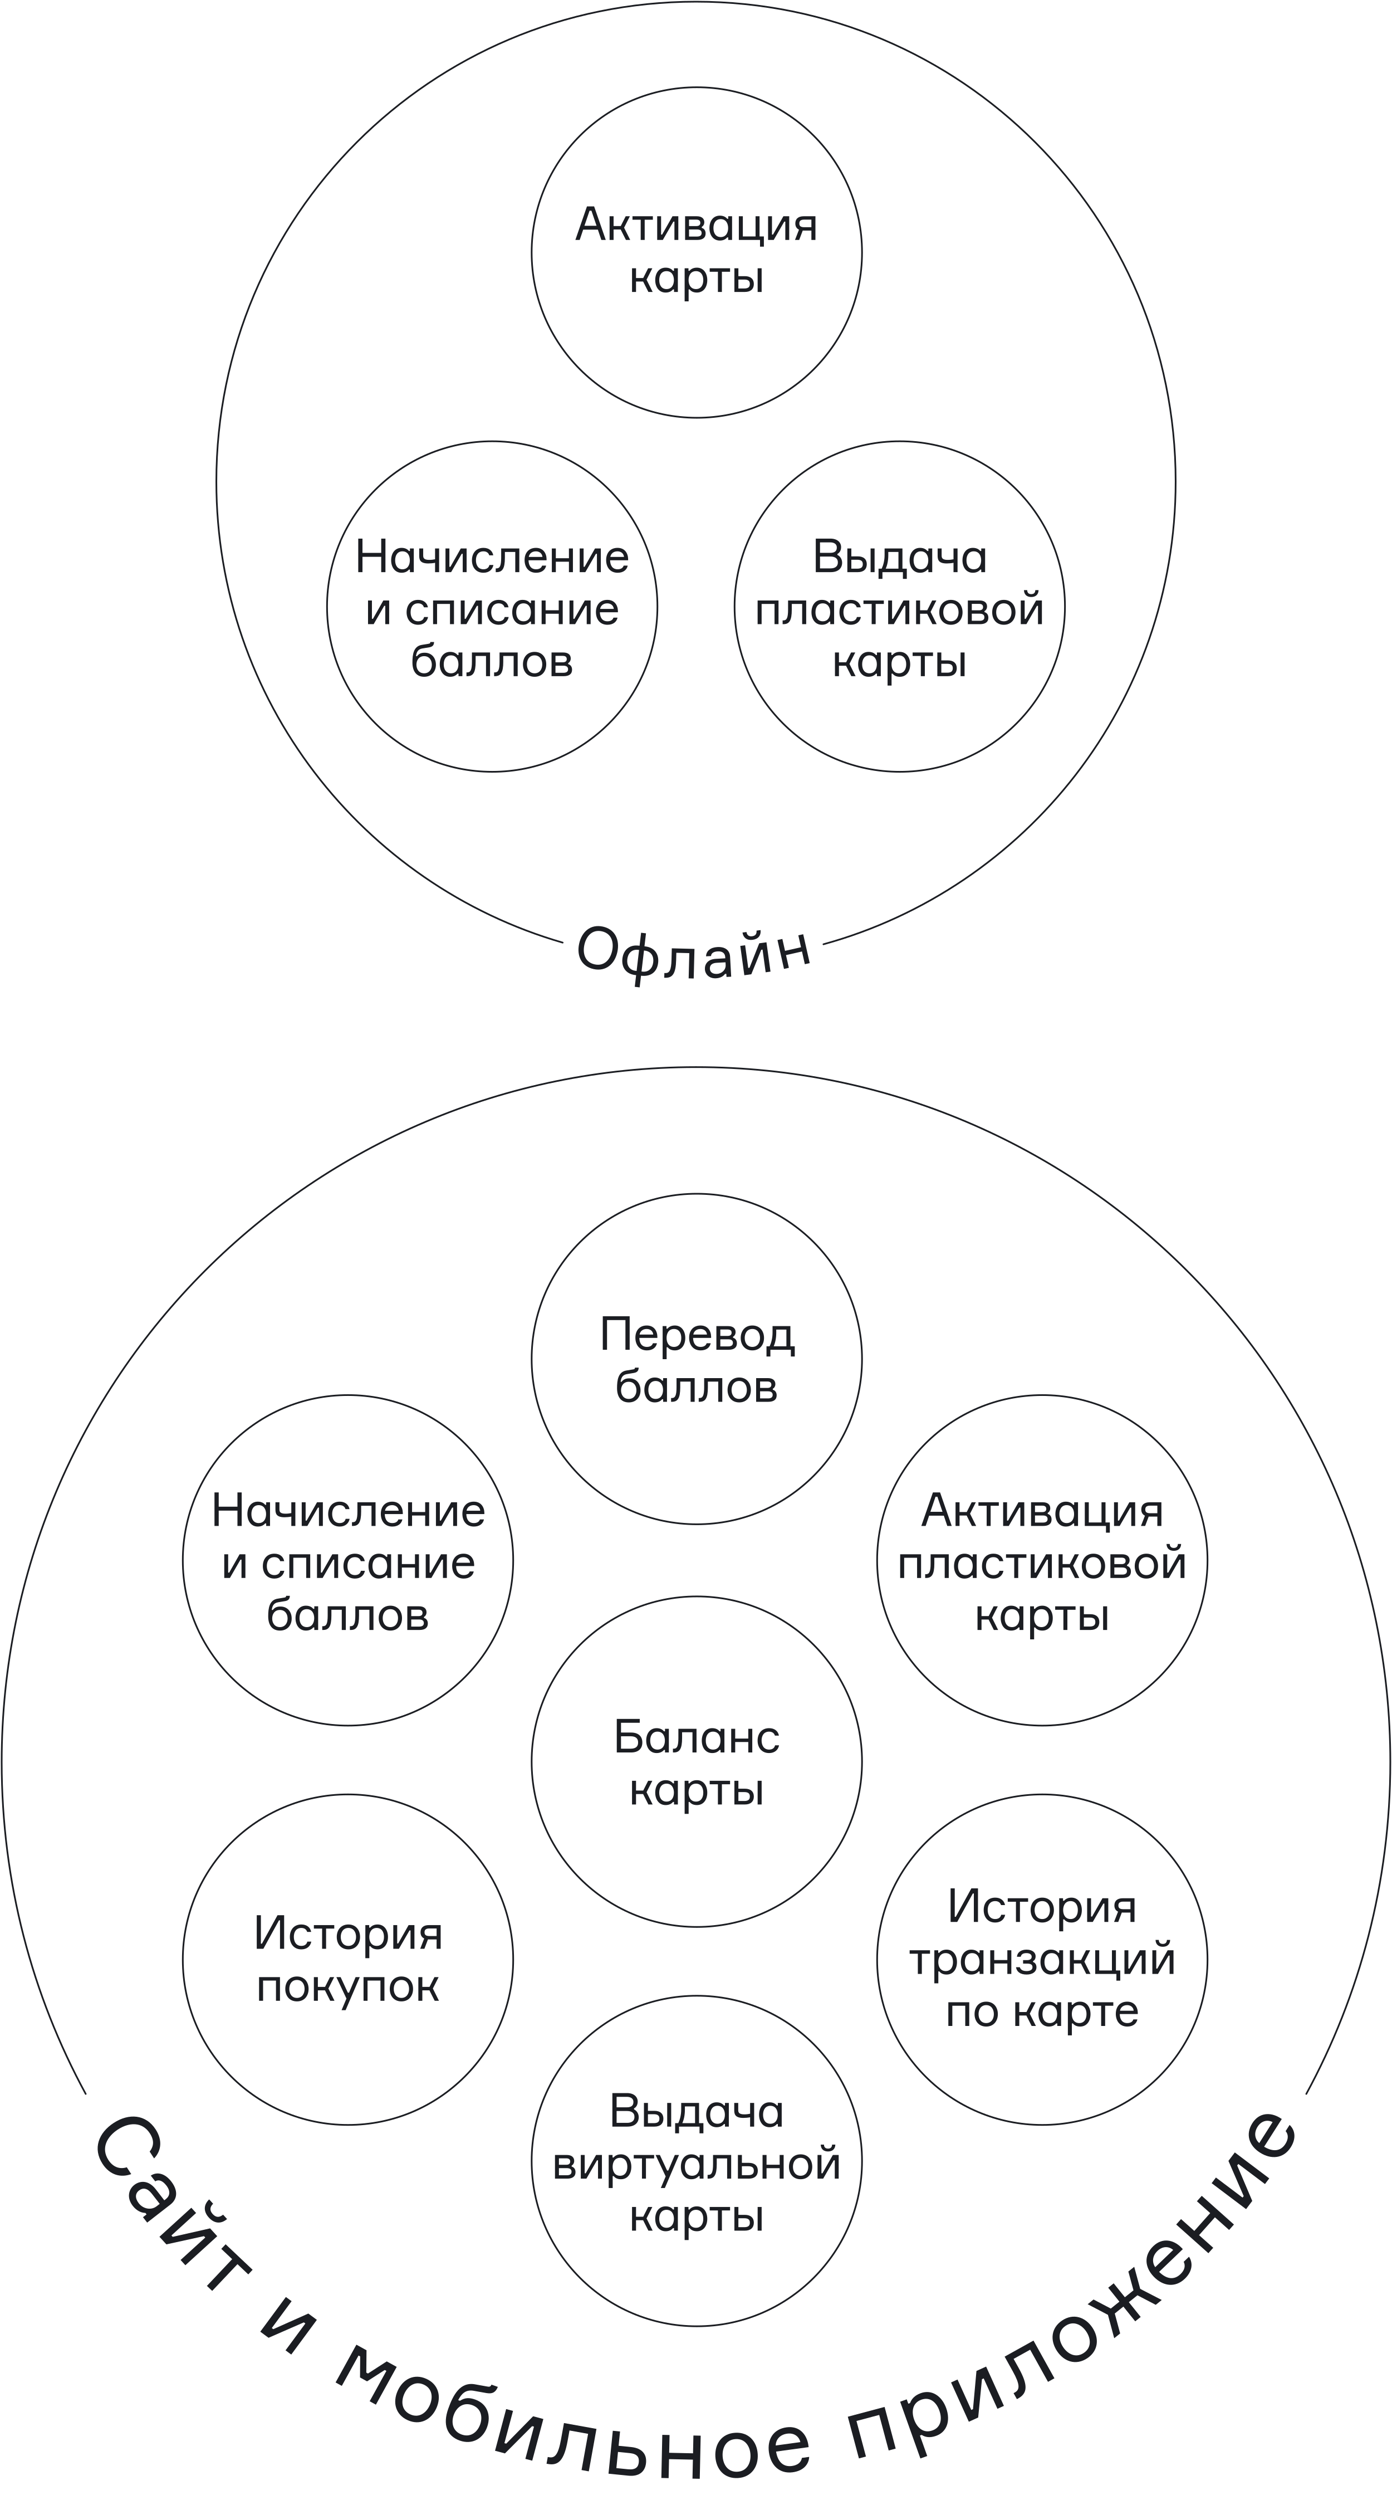 <?xml version="1.0" encoding="UTF-8"?> <svg xmlns="http://www.w3.org/2000/svg" width="830" height="1490" viewBox="0 0 830 1490" fill="none"> <path d="M491 562.792C612.064 529.505 701 418.639 701 287C701 129.047 572.953 1 415 1C257.047 1 129 129.047 129 287C129 417.367 216.226 527.361 335.5 561.806" stroke="#1B1D22" stroke-linecap="round"></path> <circle cx="293.5" cy="361.503" r="98.5" stroke="#1B1D22" stroke-linecap="round" stroke-linejoin="round"></circle> <path d="M227.303 321.011V329.523H216.131V321.011H213.611V341.003H216.131V331.875H227.303V341.003H229.823V321.011H227.303ZM244.432 326.891V328.403H243.816C243.032 327.395 241.66 326.527 239.42 326.527C235.528 326.527 233.232 329.691 233.232 333.947C233.232 338.119 235.528 341.367 239.42 341.367C241.66 341.367 243.032 340.471 243.816 339.491H244.432V341.003H246.728V326.891H244.432ZM239.952 339.295C237.124 339.295 235.612 337.083 235.612 333.947C235.612 330.811 237.124 328.599 239.952 328.599C243.088 328.599 244.376 331.175 244.376 333.947C244.376 336.719 243.088 339.295 239.952 339.295ZM249.954 326.891V331.063C249.954 333.387 250.262 335.823 255.386 335.823C256.59 335.823 258.214 335.683 259.418 335.431V341.003H261.826V326.891H259.418V333.331C258.382 333.555 257.206 333.695 255.89 333.695C252.418 333.695 252.334 332.239 252.334 330.867V326.891H249.954ZM268.988 341.003L275.288 330.083H275.904V341.003H278.228V326.891H274.756L268.568 337.811H267.952V326.891H265.628V341.003H268.988ZM291.815 336.747C291.451 338.315 290.275 339.295 288.259 339.295C285.095 339.295 283.779 336.719 283.779 333.891C283.779 331.091 285.067 328.599 288.259 328.599C290.191 328.599 291.283 329.551 291.731 330.979H294.111C293.635 328.375 291.619 326.527 288.259 326.527C283.863 326.527 281.399 329.691 281.399 333.947C281.399 338.119 283.863 341.367 288.259 341.367C291.535 341.367 293.663 339.519 294.195 336.747H291.815ZM295.588 341.003H296.064C299.536 341.003 301.048 338.903 301.048 332.407V328.963H307.236V341.003H309.644V326.891H298.836V332.351C298.836 337.363 297.968 338.763 296.064 338.763H295.588V341.003ZM325.895 333.107C325.811 329.635 323.795 326.527 319.595 326.527C315.311 326.527 312.791 329.467 312.791 333.807C312.791 338.147 315.255 341.367 319.651 341.367C323.151 341.367 325.195 339.519 325.643 337.111H323.235C322.815 338.455 321.639 339.295 319.651 339.295C316.739 339.295 315.227 337.279 315.143 333.919H325.895V333.107ZM319.539 328.599C321.919 328.599 323.291 330.139 323.431 331.931H315.283C315.591 330.139 316.991 328.599 319.539 328.599ZM341.613 341.003V326.891H339.233V332.715H331.421V326.891H329.041V341.003H331.421V334.787H339.233V341.003H341.613ZM349.012 341.003L355.312 330.083H355.928V341.003H358.252V326.891H354.78L348.592 337.811H347.976V326.891H345.652V341.003H349.012ZM374.528 333.107C374.444 329.635 372.428 326.527 368.228 326.527C363.944 326.527 361.424 329.467 361.424 333.807C361.424 338.147 363.888 341.367 368.284 341.367C371.784 341.367 373.828 339.519 374.276 337.111H371.868C371.448 338.455 370.272 339.295 368.284 339.295C365.372 339.295 363.86 337.279 363.776 333.919H374.528V333.107ZM368.172 328.599C370.552 328.599 371.924 330.139 372.064 331.931H363.916C364.224 330.139 365.624 328.599 368.172 328.599ZM222.803 372.003L229.103 361.083H229.719V372.003H232.043V357.891H228.571L222.383 368.811H221.767V357.891H219.443V372.003H222.803ZM252.863 367.747C252.499 369.315 251.323 370.295 249.307 370.295C246.143 370.295 244.827 367.719 244.827 364.891C244.827 362.091 246.115 359.599 249.307 359.599C251.239 359.599 252.331 360.551 252.779 361.979H255.159C254.683 359.375 252.667 357.527 249.307 357.527C244.911 357.527 242.447 360.691 242.447 364.947C242.447 369.119 244.911 372.367 249.307 372.367C252.583 372.367 254.711 370.519 255.243 367.747H252.863ZM270.692 372.003V357.891H258.232V372.003H260.612V359.963H268.312V372.003H270.692ZM278.094 372.003L284.394 361.083H285.01V372.003H287.334V357.891H283.862L277.674 368.811H277.058V357.891H274.734V372.003H278.094ZM300.921 367.747C300.557 369.315 299.381 370.295 297.365 370.295C294.201 370.295 292.885 367.719 292.885 364.891C292.885 362.091 294.173 359.599 297.365 359.599C299.297 359.599 300.389 360.551 300.837 361.979H303.217C302.741 359.375 300.725 357.527 297.365 357.527C292.969 357.527 290.505 360.691 290.505 364.947C290.505 369.119 292.969 372.367 297.365 372.367C300.641 372.367 302.769 370.519 303.301 367.747H300.921ZM316.622 357.891V359.403H316.006C315.222 358.395 313.85 357.527 311.61 357.527C307.718 357.527 305.422 360.691 305.422 364.947C305.422 369.119 307.718 372.367 311.61 372.367C313.85 372.367 315.222 371.471 316.006 370.491H316.622V372.003H318.918V357.891H316.622ZM312.142 370.295C309.314 370.295 307.802 368.083 307.802 364.947C307.802 361.811 309.314 359.599 312.142 359.599C315.278 359.599 316.566 362.175 316.566 364.947C316.566 367.719 315.278 370.295 312.142 370.295ZM335.529 372.003V357.891H333.149V363.715H325.337V357.891H322.957V372.003H325.337V365.787H333.149V372.003H335.529ZM342.928 372.003L349.228 361.083H349.844V372.003H352.168V357.891H348.696L342.508 368.811H341.892V357.891H339.568V372.003H342.928ZM368.444 364.107C368.36 360.635 366.344 357.527 362.144 357.527C357.86 357.527 355.34 360.467 355.34 364.807C355.34 369.147 357.804 372.367 362.2 372.367C365.7 372.367 367.744 370.519 368.192 368.111H365.784C365.364 369.455 364.188 370.295 362.2 370.295C359.288 370.295 357.776 368.279 357.692 364.919H368.444V364.107ZM362.088 359.599C364.468 359.599 365.84 361.139 365.98 362.931H357.832C358.14 361.139 359.54 359.599 362.088 359.599ZM253.228 389.031C251.24 389.031 249.868 389.507 248.664 391.075H248.048C248.356 388.723 249.196 386.959 251.716 386.511L256.056 385.783C258.24 385.391 258.744 384.243 258.828 382.647H256.616C256.532 383.459 256.28 383.599 255.244 383.739L251.492 384.355C246.592 385.167 245.92 390.067 245.92 394.827C245.92 400.315 248.468 403.367 252.948 403.367C257.316 403.367 259.92 400.203 259.92 396.199C259.92 392.195 257.484 389.031 253.228 389.031ZM252.892 401.295C249.756 401.295 248.3 398.775 248.3 396.171C248.3 393.539 249.756 391.075 252.892 391.075C256.028 391.075 257.484 393.539 257.484 396.171C257.484 398.775 256.028 401.295 252.892 401.295ZM273.404 388.891V390.403H272.788C272.004 389.395 270.632 388.527 268.392 388.527C264.5 388.527 262.204 391.691 262.204 395.947C262.204 400.119 264.5 403.367 268.392 403.367C270.632 403.367 272.004 402.471 272.788 401.491H273.404V403.003H275.7V388.891H273.404ZM268.924 401.295C266.096 401.295 264.584 399.083 264.584 395.947C264.584 392.811 266.096 390.599 268.924 390.599C272.06 390.599 273.348 393.175 273.348 395.947C273.348 398.719 272.06 401.295 268.924 401.295ZM278.142 403.003H278.618C282.09 403.003 283.602 400.903 283.602 394.407V390.963H289.79V403.003H292.198V388.891H281.39V394.351C281.39 399.363 280.522 400.763 278.618 400.763H278.142V403.003ZM294.617 403.003H295.093C298.565 403.003 300.077 400.903 300.077 394.407V390.963H306.265V403.003H308.673V388.891H297.865V394.351C297.865 399.363 296.997 400.763 295.093 400.763H294.617V403.003ZM318.764 388.527C314.34 388.527 311.82 391.775 311.82 395.947C311.82 400.119 314.34 403.367 318.764 403.367C323.16 403.367 325.708 400.119 325.708 395.947C325.708 391.775 323.16 388.527 318.764 388.527ZM318.764 401.295C315.628 401.295 314.2 398.719 314.2 395.947C314.2 393.175 315.628 390.599 318.764 390.599C321.872 390.599 323.328 393.175 323.328 395.947C323.328 398.719 321.872 401.295 318.764 401.295ZM338.803 395.219C339.587 394.799 340.315 393.819 340.315 392.447C340.315 390.207 338.691 388.891 335.863 388.891H328.863V403.003H336.115C339.335 403.003 341.099 401.715 341.099 399.139C341.099 397.319 340.119 396.171 338.803 395.835V395.219ZM331.215 400.987V396.759H335.975C338.019 396.759 338.719 397.683 338.719 398.887C338.719 400.091 338.019 400.987 335.975 400.987H331.215ZM331.215 390.907H335.639C337.347 390.907 337.935 391.747 337.935 392.839C337.935 393.847 337.347 394.743 335.639 394.743H331.215V390.907Z" fill="#1B1D22"></path> <circle cx="536.5" cy="361.503" r="98.5" stroke="#1B1D22" stroke-linecap="round" stroke-linejoin="round"></circle> <path d="M499.331 330.139C500.787 329.355 501.515 327.871 501.515 326.079C501.515 323.335 499.359 321.011 495.131 321.011H486.423V341.003H495.355C499.919 341.003 502.131 338.567 502.131 335.375C502.131 333.331 501.011 331.539 499.331 330.755V330.139ZM488.943 323.251H495.019C497.035 323.251 498.967 324.035 498.967 326.303C498.967 328.767 497.287 329.495 495.075 329.495H488.943V323.251ZM488.943 338.763V331.707H495.215C497.567 331.707 499.583 332.603 499.583 335.179C499.583 337.951 497.455 338.763 495.187 338.763H488.943ZM505.244 326.891V341.003H511.516C514.96 341.003 516.836 339.211 516.836 336.271C516.836 333.359 514.96 331.595 511.516 331.595H507.624V326.891H505.244ZM507.624 333.611H511.18C513.644 333.611 514.456 334.591 514.456 336.271C514.456 337.923 513.644 338.931 511.18 338.931H507.624V333.611ZM519.104 326.891V341.003H521.484V326.891H519.104ZM538.092 338.931V326.891H527.452V330.755C527.452 334.255 526.612 337.027 525.716 338.931H523.84V345.007H526.164V341.003H538.372V345.007H540.696V338.931H538.092ZM535.712 338.931H528.124C528.992 337.027 529.664 334.311 529.664 330.755V328.963H535.712V338.931ZM553.558 326.891V328.403H552.942C552.158 327.395 550.786 326.527 548.546 326.527C544.654 326.527 542.358 329.691 542.358 333.947C542.358 338.119 544.654 341.367 548.546 341.367C550.786 341.367 552.158 340.471 552.942 339.491H553.558V341.003H555.854V326.891H553.558ZM549.078 339.295C546.25 339.295 544.738 337.083 544.738 333.947C544.738 330.811 546.25 328.599 549.078 328.599C552.214 328.599 553.502 331.175 553.502 333.947C553.502 336.719 552.214 339.295 549.078 339.295ZM559.08 326.891V331.063C559.08 333.387 559.388 335.823 564.512 335.823C565.716 335.823 567.34 335.683 568.544 335.431V341.003H570.952V326.891H568.544V333.331C567.508 333.555 566.332 333.695 565.016 333.695C561.544 333.695 561.46 332.239 561.46 330.867V326.891H559.08ZM585.086 326.891V328.403H584.47C583.686 327.395 582.314 326.527 580.074 326.527C576.182 326.527 573.886 329.691 573.886 333.947C573.886 338.119 576.182 341.367 580.074 341.367C582.314 341.367 583.686 340.471 584.47 339.491H585.086V341.003H587.382V326.891H585.086ZM580.606 339.295C577.778 339.295 576.266 337.083 576.266 333.947C576.266 330.811 577.778 328.599 580.606 328.599C583.742 328.599 585.03 331.175 585.03 333.947C585.03 336.719 583.742 339.295 580.606 339.295ZM464.204 372.003V357.891H451.744V372.003H454.124V359.963H461.824V372.003H464.204ZM466.651 372.003H467.127C470.599 372.003 472.111 369.903 472.111 363.407V359.963H478.299V372.003H480.707V357.891H469.899V363.351C469.899 368.363 469.031 369.763 467.127 369.763H466.651V372.003ZM495.054 357.891V359.403H494.438C493.654 358.395 492.282 357.527 490.042 357.527C486.15 357.527 483.854 360.691 483.854 364.947C483.854 369.119 486.15 372.367 490.042 372.367C492.282 372.367 493.654 371.471 494.438 370.491H495.054V372.003H497.35V357.891H495.054ZM490.574 370.295C487.746 370.295 486.234 368.083 486.234 364.947C486.234 361.811 487.746 359.599 490.574 359.599C493.71 359.599 494.998 362.175 494.998 364.947C494.998 367.719 493.71 370.295 490.574 370.295ZM510.937 367.747C510.573 369.315 509.397 370.295 507.381 370.295C504.217 370.295 502.901 367.719 502.901 364.891C502.901 362.091 504.189 359.599 507.381 359.599C509.313 359.599 510.405 360.551 510.853 361.979H513.233C512.757 359.375 510.741 357.527 507.381 357.527C502.985 357.527 500.521 360.691 500.521 364.947C500.521 369.119 502.985 372.367 507.381 372.367C510.657 372.367 512.785 370.519 513.317 367.747H510.937ZM514.849 359.963H519.749V372.003H522.129V359.963H527.001V357.891H514.849V359.963ZM532.941 372.003L539.241 361.083H539.857V372.003H542.181V357.891H538.709L532.521 368.811H531.905V357.891H529.581V372.003H532.941ZM555.964 372.003H558.512L554.872 364.695L558.316 357.891H555.824L552.884 363.715H548.6V357.891H546.22V372.003H548.6V365.787H552.828L555.964 372.003ZM566.994 357.527C562.57 357.527 560.05 360.775 560.05 364.947C560.05 369.119 562.57 372.367 566.994 372.367C571.39 372.367 573.938 369.119 573.938 364.947C573.938 360.775 571.39 357.527 566.994 357.527ZM566.994 370.295C563.858 370.295 562.43 367.719 562.43 364.947C562.43 362.175 563.858 359.599 566.994 359.599C570.102 359.599 571.558 362.175 571.558 364.947C571.558 367.719 570.102 370.295 566.994 370.295ZM587.033 364.219C587.817 363.799 588.545 362.819 588.545 361.447C588.545 359.207 586.921 357.891 584.093 357.891H577.093V372.003H584.345C587.565 372.003 589.329 370.715 589.329 368.139C589.329 366.319 588.349 365.171 587.033 364.835V364.219ZM579.445 369.987V365.759H584.205C586.249 365.759 586.949 366.683 586.949 367.887C586.949 369.091 586.249 369.987 584.205 369.987H579.445ZM579.445 359.907H583.869C585.577 359.907 586.165 360.747 586.165 361.839C586.165 362.847 585.577 363.743 583.869 363.743H579.445V359.907ZM598.55 357.527C594.126 357.527 591.606 360.775 591.606 364.947C591.606 369.119 594.126 372.367 598.55 372.367C602.946 372.367 605.494 369.119 605.494 364.947C605.494 360.775 602.946 357.527 598.55 357.527ZM598.55 370.295C595.414 370.295 593.986 367.719 593.986 364.947C593.986 362.175 595.414 359.599 598.55 359.599C601.658 359.599 603.114 362.175 603.114 364.947C603.114 367.719 601.658 370.295 598.55 370.295ZM612.008 372.003L618.308 361.083H618.924V372.003H621.248V357.891H617.776L611.588 368.811H610.972V357.891H608.648V372.003H612.008ZM617.328 351.731C617.244 353.159 616.6 354.111 614.892 354.111C613.24 354.111 612.512 353.159 612.484 351.731H610.552C610.636 354.335 612.232 355.819 614.892 355.819C617.58 355.819 619.176 354.335 619.26 351.731H617.328ZM507.605 403.003H510.153L506.513 395.695L509.957 388.891H507.465L504.525 394.715H500.241V388.891H497.861V403.003H500.241V396.787H504.469L507.605 403.003ZM522.891 388.891V390.403H522.275C521.491 389.395 520.119 388.527 517.879 388.527C513.987 388.527 511.691 391.691 511.691 395.947C511.691 400.119 513.987 403.367 517.879 403.367C520.119 403.367 521.491 402.471 522.275 401.491H522.891V403.003H525.187V388.891H522.891ZM518.411 401.295C515.583 401.295 514.071 399.083 514.071 395.947C514.071 392.811 515.583 390.599 518.411 390.599C521.547 390.599 522.835 393.175 522.835 395.947C522.835 398.719 521.547 401.295 518.411 401.295ZM536.002 390.599C538.83 390.599 540.342 392.811 540.342 395.947C540.342 399.083 538.83 401.295 536.002 401.295C532.866 401.295 531.578 398.719 531.578 395.947C531.578 393.175 532.866 390.599 536.002 390.599ZM529.226 388.891V408.603H531.606V401.491H532.222C532.978 402.499 534.294 403.367 536.534 403.367C540.426 403.367 542.722 400.203 542.722 395.947C542.722 391.775 540.426 388.527 536.534 388.527C534.294 388.527 532.922 389.423 532.138 390.403H531.522V388.891H529.226ZM544.163 390.963H549.063V403.003H551.443V390.963H556.315V388.891H544.163V390.963ZM558.895 388.891V403.003H565.167C568.611 403.003 570.487 401.211 570.487 398.271C570.487 395.359 568.611 393.595 565.167 393.595H561.275V388.891H558.895ZM561.275 395.611H564.831C567.295 395.611 568.107 396.591 568.107 398.271C568.107 399.923 567.295 400.931 564.831 400.931H561.275V395.611ZM572.755 388.891V403.003H575.135V388.891H572.755Z" fill="#1B1D22"></path> <circle cx="415.5" cy="150.503" r="98.5" stroke="#1B1D22" stroke-linecap="round" stroke-linejoin="round"></circle> <path d="M358.561 143.003H361.193L354.249 123.011H349.993L343.077 143.003H345.653L347.725 136.871H356.489L358.561 143.003ZM351.533 125.587H352.653L355.705 134.575H348.481L351.533 125.587ZM373.22 143.003H375.768L372.128 135.695L375.572 128.891H373.08L370.14 134.715H365.856V128.891H363.476V143.003H365.856V136.787H370.084L373.22 143.003ZM377.128 130.963H382.028V143.003H384.408V130.963H389.28V128.891H377.128V130.963ZM395.22 143.003L401.52 132.083H402.136V143.003H404.46V128.891H400.988L394.8 139.811H394.184V128.891H391.86V143.003H395.22ZM418.439 135.219C419.223 134.799 419.951 133.819 419.951 132.447C419.951 130.207 418.327 128.891 415.499 128.891H408.499V143.003H415.751C418.971 143.003 420.735 141.715 420.735 139.139C420.735 137.319 419.755 136.171 418.439 135.835V135.219ZM410.851 140.987V136.759H415.611C417.655 136.759 418.355 137.683 418.355 138.887C418.355 140.091 417.655 140.987 415.611 140.987H410.851ZM410.851 130.907H415.275C416.983 130.907 417.571 131.747 417.571 132.839C417.571 133.847 416.983 134.743 415.275 134.743H410.851V130.907ZM434.213 128.891V130.403H433.597C432.813 129.395 431.441 128.527 429.201 128.527C425.309 128.527 423.013 131.691 423.013 135.947C423.013 140.119 425.309 143.367 429.201 143.367C431.441 143.367 432.813 142.471 433.597 141.491H434.213V143.003H436.509V128.891H434.213ZM429.733 141.295C426.905 141.295 425.393 139.083 425.393 135.947C425.393 132.811 426.905 130.599 429.733 130.599C432.869 130.599 434.157 133.175 434.157 135.947C434.157 138.719 432.869 141.295 429.733 141.295ZM450.515 128.891V140.931H442.927V128.891H440.547V143.003H453.175V147.007H455.471V140.931H452.895V128.891H450.515ZM461.339 143.003L467.639 132.083H468.255V143.003H470.579V128.891H467.107L460.919 139.811H460.303V128.891H457.979V143.003H461.339ZM479.183 128.891C475.963 128.891 474.227 130.487 474.227 133.175C474.227 134.939 474.955 136.171 476.411 136.871L474.031 143.003H476.523L478.651 137.403C478.959 137.431 479.211 137.431 479.519 137.431H483.803V143.003H486.211V128.891H479.183ZM483.803 130.907V135.415H479.435C477.307 135.415 476.607 134.575 476.607 133.203C476.607 131.775 477.307 130.907 479.435 130.907H483.803ZM386.605 174.003H389.153L385.513 166.695L388.957 159.891H386.465L383.525 165.715H379.241V159.891H376.861V174.003H379.241V167.787H383.469L386.605 174.003ZM401.891 159.891V161.403H401.275C400.491 160.395 399.119 159.527 396.879 159.527C392.987 159.527 390.691 162.691 390.691 166.947C390.691 171.119 392.987 174.367 396.879 174.367C399.119 174.367 400.491 173.471 401.275 172.491H401.891V174.003H404.187V159.891H401.891ZM397.411 172.295C394.583 172.295 393.071 170.083 393.071 166.947C393.071 163.811 394.583 161.599 397.411 161.599C400.547 161.599 401.835 164.175 401.835 166.947C401.835 169.719 400.547 172.295 397.411 172.295ZM415.002 161.599C417.83 161.599 419.342 163.811 419.342 166.947C419.342 170.083 417.83 172.295 415.002 172.295C411.866 172.295 410.578 169.719 410.578 166.947C410.578 164.175 411.866 161.599 415.002 161.599ZM408.226 159.891V179.603H410.606V172.491H411.222C411.978 173.499 413.294 174.367 415.534 174.367C419.426 174.367 421.722 171.203 421.722 166.947C421.722 162.775 419.426 159.527 415.534 159.527C413.294 159.527 411.922 160.423 411.138 161.403H410.522V159.891H408.226ZM423.163 161.963H428.063V174.003H430.443V161.963H435.315V159.891H423.163V161.963ZM437.895 159.891V174.003H444.167C447.611 174.003 449.487 172.211 449.487 169.271C449.487 166.359 447.611 164.595 444.167 164.595H440.275V159.891H437.895ZM440.275 166.611H443.831C446.295 166.611 447.107 167.591 447.107 169.271C447.107 170.923 446.295 171.931 443.831 171.931H440.275V166.611ZM451.755 159.891V174.003H454.135V159.891H451.755Z" fill="#1B1D22"></path> <path d="M359.479 552.267C352.024 550.641 346.86 555.425 345.331 562.435C343.802 569.445 346.503 575.946 353.958 577.572C361.378 579.191 366.576 574.414 368.105 567.404C369.635 560.394 366.899 553.886 359.479 552.267ZM354.569 574.768C348.756 573.5 347.331 568.209 348.443 563.114C349.554 558.019 353.054 553.803 358.867 555.071C364.68 556.34 366.105 561.63 364.993 566.725C363.882 571.82 360.383 576.036 354.569 574.768Z" fill="#1B1D22"></path> <path d="M382.22 581.536C388.13 582.229 391.793 579.24 392.424 573.852C393.019 568.776 390.357 564.729 384.83 564.081L384.274 564.016L385.182 556.264L382.262 555.922L381.354 563.674L380.763 563.605C375.166 562.949 371.71 566.279 371.115 571.354C370.52 576.43 373.182 580.477 378.744 581.129L379.3 581.194L378.485 588.146L381.405 588.489L382.22 581.536ZM374.035 571.697C374.434 568.29 376.611 565.655 380.504 566.112L381.06 566.177L379.594 578.691L379.037 578.626C375.109 578.166 373.636 575.103 374.035 571.697ZM382.514 579.033L383.98 566.519L384.467 566.576C388.395 567.036 389.903 570.103 389.504 573.51C389.105 576.916 386.928 579.551 383 579.09L382.514 579.033Z" fill="#1B1D22"></path> <path d="M396.064 582.736L396.659 582.751C400.998 582.863 402.955 580.288 403.166 572.171L403.277 567.868L411.01 568.068L410.62 583.113L413.629 583.191L414.086 565.557L400.58 565.207L400.403 572.029C400.241 578.292 399.111 580.014 396.732 579.952L396.137 579.936L396.064 582.736Z" fill="#1B1D22"></path> <path d="M433.186 582.267L435.982 582.112L435.315 570.125C435.096 566.176 432.146 564.202 427.708 564.449C423.759 564.669 421.069 566.711 421.005 569.975L423.975 569.81C424.029 568.264 425.301 567.177 427.922 567.031C430.997 566.86 432.306 568.33 432.424 570.461L432.463 571.16L426.732 571.479C421.84 571.751 420.155 574.859 420.312 577.69C420.479 580.695 422.902 583.295 426.956 583.069C429.472 582.93 431.307 581.881 432.314 580.458L433.083 580.415L433.186 582.267ZM427.546 580.443C424.925 580.588 423.387 579.412 423.277 577.42C423.16 575.323 424.418 573.991 427.319 573.83L432.595 573.537L432.685 575.144C432.84 577.94 430.481 580.279 427.546 580.443Z" fill="#1B1D22"></path> <path d="M447.979 580.668L453.915 566.07L454.678 565.965L456.543 579.487L459.42 579.09L457.011 561.616L452.711 562.208L446.914 576.787L446.151 576.892L444.286 563.37L441.408 563.767L443.818 581.242L447.979 580.668ZM451.105 554.657C451.245 556.44 450.61 557.729 448.495 558.02C446.449 558.302 445.385 557.248 445.106 555.484L442.714 555.814C443.263 559.024 445.492 560.589 448.786 560.135C452.115 559.676 453.838 557.566 453.497 554.327L451.105 554.657Z" fill="#1B1D22"></path> <path d="M482.801 574.013L478.914 556.807L476.012 557.462L477.616 564.563L468.091 566.716L466.487 559.615L463.585 560.27L467.473 577.477L470.375 576.821L468.662 569.242L478.187 567.09L479.9 574.669L482.801 574.013Z" fill="#1B1D22"></path> <circle cx="207.5" cy="929.977" r="98.5" stroke="#1B1D22" stroke-linecap="round" stroke-linejoin="round"></circle> <path d="M141.583 889.485V897.997H130.411V889.485H127.891V909.477H130.411V900.349H141.583V909.477H144.103V889.485H141.583ZM158.712 895.365V896.877H158.096C157.312 895.869 155.94 895.001 153.7 895.001C149.808 895.001 147.512 898.165 147.512 902.421C147.512 906.593 149.808 909.841 153.7 909.841C155.94 909.841 157.312 908.945 158.096 907.965H158.712V909.477H161.008V895.365H158.712ZM154.232 907.769C151.404 907.769 149.892 905.557 149.892 902.421C149.892 899.285 151.404 897.073 154.232 897.073C157.368 897.073 158.656 899.649 158.656 902.421C158.656 905.193 157.368 907.769 154.232 907.769ZM164.234 895.365V899.537C164.234 901.861 164.542 904.297 169.666 904.297C170.87 904.297 172.494 904.157 173.698 903.905V909.477H176.106V895.365H173.698V901.805C172.662 902.029 171.486 902.169 170.17 902.169C166.698 902.169 166.614 900.713 166.614 899.341V895.365H164.234ZM183.268 909.477L189.568 898.557H190.184V909.477H192.508V895.365H189.036L182.848 906.285H182.232V895.365H179.908V909.477H183.268ZM206.095 905.221C205.731 906.789 204.555 907.769 202.539 907.769C199.375 907.769 198.059 905.193 198.059 902.365C198.059 899.565 199.347 897.073 202.539 897.073C204.471 897.073 205.563 898.025 206.011 899.453H208.391C207.915 896.849 205.899 895.001 202.539 895.001C198.143 895.001 195.679 898.165 195.679 902.421C195.679 906.593 198.143 909.841 202.539 909.841C205.815 909.841 207.943 907.993 208.475 905.221H206.095ZM209.868 909.477H210.344C213.816 909.477 215.328 907.377 215.328 900.881V897.437H221.516V909.477H223.924V895.365H213.116V900.825C213.116 905.837 212.248 907.237 210.344 907.237H209.868V909.477ZM240.175 901.581C240.091 898.109 238.075 895.001 233.875 895.001C229.591 895.001 227.071 897.941 227.071 902.281C227.071 906.621 229.535 909.841 233.931 909.841C237.431 909.841 239.475 907.993 239.923 905.585H237.515C237.095 906.929 235.919 907.769 233.931 907.769C231.019 907.769 229.507 905.753 229.423 902.393H240.175V901.581ZM233.819 897.073C236.199 897.073 237.571 898.613 237.711 900.405H229.563C229.871 898.613 231.271 897.073 233.819 897.073ZM255.893 909.477V895.365H253.513V901.189H245.701V895.365H243.321V909.477H245.701V903.261H253.513V909.477H255.893ZM263.292 909.477L269.592 898.557H270.208V909.477H272.532V895.365H269.06L262.872 906.285H262.256V895.365H259.932V909.477H263.292ZM288.808 901.581C288.724 898.109 286.708 895.001 282.508 895.001C278.224 895.001 275.704 897.941 275.704 902.281C275.704 906.621 278.168 909.841 282.564 909.841C286.064 909.841 288.108 907.993 288.556 905.585H286.148C285.728 906.929 284.552 907.769 282.564 907.769C279.652 907.769 278.14 905.753 278.056 902.393H288.808V901.581ZM282.452 897.073C284.832 897.073 286.204 898.613 286.344 900.405H278.196C278.504 898.613 279.904 897.073 282.452 897.073ZM137.083 940.477L143.383 929.557H143.999V940.477H146.323V926.365H142.851L136.663 937.285H136.047V926.365H133.723V940.477H137.083ZM167.143 936.221C166.779 937.789 165.603 938.769 163.587 938.769C160.423 938.769 159.107 936.193 159.107 933.365C159.107 930.565 160.395 928.073 163.587 928.073C165.519 928.073 166.611 929.025 167.059 930.453H169.439C168.963 927.849 166.947 926.001 163.587 926.001C159.191 926.001 156.727 929.165 156.727 933.421C156.727 937.593 159.191 940.841 163.587 940.841C166.863 940.841 168.991 938.993 169.523 936.221H167.143ZM184.972 940.477V926.365H172.512V940.477H174.892V928.437H182.592V940.477H184.972ZM192.374 940.477L198.674 929.557H199.29V940.477H201.614V926.365H198.142L191.954 937.285H191.338V926.365H189.014V940.477H192.374ZM215.201 936.221C214.837 937.789 213.661 938.769 211.645 938.769C208.481 938.769 207.165 936.193 207.165 933.365C207.165 930.565 208.453 928.073 211.645 928.073C213.577 928.073 214.669 929.025 215.117 930.453H217.497C217.021 927.849 215.005 926.001 211.645 926.001C207.249 926.001 204.785 929.165 204.785 933.421C204.785 937.593 207.249 940.841 211.645 940.841C214.921 940.841 217.049 938.993 217.581 936.221H215.201ZM230.902 926.365V927.877H230.286C229.502 926.869 228.13 926.001 225.89 926.001C221.998 926.001 219.702 929.165 219.702 933.421C219.702 937.593 221.998 940.841 225.89 940.841C228.13 940.841 229.502 939.945 230.286 938.965H230.902V940.477H233.198V926.365H230.902ZM226.422 938.769C223.594 938.769 222.082 936.557 222.082 933.421C222.082 930.285 223.594 928.073 226.422 928.073C229.558 928.073 230.846 930.649 230.846 933.421C230.846 936.193 229.558 938.769 226.422 938.769ZM249.809 940.477V926.365H247.429V932.189H239.617V926.365H237.237V940.477H239.617V934.261H247.429V940.477H249.809ZM257.208 940.477L263.508 929.557H264.124V940.477H266.448V926.365H262.976L256.788 937.285H256.172V926.365H253.848V940.477H257.208ZM282.724 932.581C282.64 929.109 280.624 926.001 276.424 926.001C272.14 926.001 269.62 928.941 269.62 933.281C269.62 937.621 272.084 940.841 276.48 940.841C279.98 940.841 282.024 938.993 282.472 936.585H280.064C279.644 937.929 278.468 938.769 276.48 938.769C273.568 938.769 272.056 936.753 271.972 933.393H282.724V932.581ZM276.368 928.073C278.748 928.073 280.12 929.613 280.26 931.405H272.112C272.42 929.613 273.82 928.073 276.368 928.073ZM167.228 957.505C165.24 957.505 163.868 957.981 162.664 959.549H162.048C162.356 957.197 163.196 955.433 165.716 954.985L170.056 954.257C172.24 953.865 172.744 952.717 172.828 951.121H170.616C170.532 951.933 170.28 952.073 169.244 952.213L165.492 952.829C160.592 953.641 159.92 958.541 159.92 963.301C159.92 968.789 162.468 971.841 166.948 971.841C171.316 971.841 173.92 968.677 173.92 964.673C173.92 960.669 171.484 957.505 167.228 957.505ZM166.892 969.769C163.756 969.769 162.3 967.249 162.3 964.645C162.3 962.013 163.756 959.549 166.892 959.549C170.028 959.549 171.484 962.013 171.484 964.645C171.484 967.249 170.028 969.769 166.892 969.769ZM187.404 957.365V958.877H186.788C186.004 957.869 184.632 957.001 182.392 957.001C178.5 957.001 176.204 960.165 176.204 964.421C176.204 968.593 178.5 971.841 182.392 971.841C184.632 971.841 186.004 970.945 186.788 969.965H187.404V971.477H189.7V957.365H187.404ZM182.924 969.769C180.096 969.769 178.584 967.557 178.584 964.421C178.584 961.285 180.096 959.073 182.924 959.073C186.06 959.073 187.348 961.649 187.348 964.421C187.348 967.193 186.06 969.769 182.924 969.769ZM192.142 971.477H192.618C196.09 971.477 197.602 969.377 197.602 962.881V959.437H203.79V971.477H206.198V957.365H195.39V962.825C195.39 967.837 194.522 969.237 192.618 969.237H192.142V971.477ZM208.617 971.477H209.093C212.565 971.477 214.077 969.377 214.077 962.881V959.437H220.265V971.477H222.673V957.365H211.865V962.825C211.865 967.837 210.997 969.237 209.093 969.237H208.617V971.477ZM232.764 957.001C228.34 957.001 225.82 960.249 225.82 964.421C225.82 968.593 228.34 971.841 232.764 971.841C237.16 971.841 239.708 968.593 239.708 964.421C239.708 960.249 237.16 957.001 232.764 957.001ZM232.764 969.769C229.628 969.769 228.2 967.193 228.2 964.421C228.2 961.649 229.628 959.073 232.764 959.073C235.872 959.073 237.328 961.649 237.328 964.421C237.328 967.193 235.872 969.769 232.764 969.769ZM252.803 963.693C253.587 963.273 254.315 962.293 254.315 960.921C254.315 958.681 252.691 957.365 249.863 957.365H242.863V971.477H250.115C253.335 971.477 255.099 970.189 255.099 967.613C255.099 965.793 254.119 964.645 252.803 964.309V963.693ZM245.215 969.461V965.233H249.975C252.019 965.233 252.719 966.157 252.719 967.361C252.719 968.565 252.019 969.461 249.975 969.461H245.215ZM245.215 959.381H249.639C251.347 959.381 251.935 960.221 251.935 961.313C251.935 962.321 251.347 963.217 249.639 963.217H245.215V959.381Z" fill="#1B1D22"></path> <circle cx="207.5" cy="1167.98" r="98.5" stroke="#1B1D22" stroke-linecap="round" stroke-linejoin="round"></circle> <path d="M153.096 1141.49V1161.48H157.044L166.34 1144.54H166.956V1161.48H169.42V1141.49H165.472L156.176 1158.43H155.56V1141.49H153.096ZM183.242 1157.22C182.878 1158.79 181.702 1159.77 179.686 1159.77C176.522 1159.77 175.206 1157.19 175.206 1154.37C175.206 1151.57 176.494 1149.07 179.686 1149.07C181.618 1149.07 182.71 1150.03 183.158 1151.45H185.538C185.062 1148.85 183.046 1147 179.686 1147C175.29 1147 172.826 1150.17 172.826 1154.42C172.826 1158.59 175.29 1161.84 179.686 1161.84C182.962 1161.84 185.09 1159.99 185.622 1157.22H183.242ZM187.155 1149.44H192.055V1161.48H194.435V1149.44H199.307V1147.37H187.155V1149.44ZM207.744 1147C203.32 1147 200.8 1150.25 200.8 1154.42C200.8 1158.59 203.32 1161.84 207.744 1161.84C212.14 1161.84 214.688 1158.59 214.688 1154.42C214.688 1150.25 212.14 1147 207.744 1147ZM207.744 1159.77C204.608 1159.77 203.18 1157.19 203.18 1154.42C203.18 1151.65 204.608 1149.07 207.744 1149.07C210.852 1149.07 212.308 1151.65 212.308 1154.42C212.308 1157.19 210.852 1159.77 207.744 1159.77ZM224.618 1149.07C227.446 1149.07 228.958 1151.29 228.958 1154.42C228.958 1157.56 227.446 1159.77 224.618 1159.77C221.482 1159.77 220.194 1157.19 220.194 1154.42C220.194 1151.65 221.482 1149.07 224.618 1149.07ZM217.842 1147.37V1167.08H220.222V1159.97H220.838C221.594 1160.97 222.91 1161.84 225.15 1161.84C229.042 1161.84 231.338 1158.68 231.338 1154.42C231.338 1150.25 229.042 1147 225.15 1147C222.91 1147 221.538 1147.9 220.754 1148.88H220.138V1147.37H217.842ZM237.869 1161.48L244.169 1150.56H244.785V1161.48H247.109V1147.37H243.637L237.449 1158.29H236.833V1147.37H234.509V1161.48H237.869ZM255.712 1147.37C252.492 1147.37 250.756 1148.96 250.756 1151.65C250.756 1153.41 251.484 1154.65 252.94 1155.35L250.56 1161.48H253.052L255.18 1155.88C255.488 1155.91 255.74 1155.91 256.048 1155.91H260.332V1161.48H262.74V1147.37H255.712ZM260.332 1149.38V1153.89H255.964C253.836 1153.89 253.136 1153.05 253.136 1151.68C253.136 1150.25 253.836 1149.38 255.964 1149.38H260.332ZM166.938 1192.48V1178.37H154.478V1192.48H156.858V1180.44H164.558V1192.48H166.938ZM177.056 1178C172.632 1178 170.112 1181.25 170.112 1185.42C170.112 1189.59 172.632 1192.84 177.056 1192.84C181.452 1192.84 184 1189.59 184 1185.42C184 1181.25 181.452 1178 177.056 1178ZM177.056 1190.77C173.92 1190.77 172.492 1188.19 172.492 1185.42C172.492 1182.65 173.92 1180.07 177.056 1180.07C180.164 1180.07 181.62 1182.65 181.62 1185.42C181.62 1188.19 180.164 1190.77 177.056 1190.77ZM196.899 1192.48H199.447L195.807 1185.17L199.251 1178.37H196.759L193.819 1184.19H189.535V1178.37H187.155V1192.48H189.535V1186.26H193.763L196.899 1192.48ZM206.071 1198.08L214.527 1178.37H212.035L208.115 1187.66H207.415L203.103 1178.37H200.555L206.575 1191.16L203.663 1198.08H206.071ZM229.229 1192.48V1178.37H216.769V1192.48H219.149V1180.44H226.849V1192.48H229.229ZM239.348 1178C234.924 1178 232.404 1181.25 232.404 1185.42C232.404 1189.59 234.924 1192.84 239.348 1192.84C243.744 1192.84 246.292 1189.59 246.292 1185.42C246.292 1181.25 243.744 1178 239.348 1178ZM239.348 1190.77C236.212 1190.77 234.784 1188.19 234.784 1185.42C234.784 1182.65 236.212 1180.07 239.348 1180.07C242.456 1180.07 243.912 1182.65 243.912 1185.42C243.912 1188.19 242.456 1190.77 239.348 1190.77ZM259.19 1192.48H261.738L258.098 1185.17L261.542 1178.37H259.05L256.11 1184.19H251.826V1178.37H249.446V1192.48H251.826V1186.26H256.054L259.19 1192.48Z" fill="#1B1D22"></path> <circle cx="415.5" cy="1287.98" r="98.5" stroke="#1B1D22" stroke-linecap="round" stroke-linejoin="round"></circle> <path d="M378.051 1256.61C379.507 1255.83 380.235 1254.35 380.235 1252.55C380.235 1249.81 378.079 1247.49 373.851 1247.49H365.143V1267.48H374.075C378.639 1267.48 380.851 1265.04 380.851 1261.85C380.851 1259.81 379.731 1258.01 378.051 1257.23V1256.61ZM367.663 1249.73H373.739C375.755 1249.73 377.687 1250.51 377.687 1252.78C377.687 1255.24 376.007 1255.97 373.795 1255.97H367.663V1249.73ZM367.663 1265.24V1258.18H373.935C376.287 1258.18 378.303 1259.08 378.303 1261.65C378.303 1264.43 376.175 1265.24 373.907 1265.24H367.663ZM383.964 1253.37V1267.48H390.236C393.68 1267.48 395.556 1265.69 395.556 1262.75C395.556 1259.83 393.68 1258.07 390.236 1258.07H386.344V1253.37H383.964ZM386.344 1260.09H389.9C392.364 1260.09 393.176 1261.07 393.176 1262.75C393.176 1264.4 392.364 1265.41 389.9 1265.41H386.344V1260.09ZM397.824 1253.37V1267.48H400.204V1253.37H397.824ZM416.812 1265.41V1253.37H406.172V1257.23C406.172 1260.73 405.332 1263.5 404.436 1265.41H402.56V1271.48H404.884V1267.48H417.092V1271.48H419.416V1265.41H416.812ZM414.432 1265.41H406.844C407.712 1263.5 408.384 1260.79 408.384 1257.23V1255.44H414.432V1265.41ZM432.278 1253.37V1254.88H431.662C430.878 1253.87 429.506 1253 427.266 1253C423.374 1253 421.078 1256.17 421.078 1260.42C421.078 1264.59 423.374 1267.84 427.266 1267.84C429.506 1267.84 430.878 1266.95 431.662 1265.97H432.278V1267.48H434.574V1253.37H432.278ZM427.798 1265.77C424.97 1265.77 423.458 1263.56 423.458 1260.42C423.458 1257.29 424.97 1255.07 427.798 1255.07C430.934 1255.07 432.222 1257.65 432.222 1260.42C432.222 1263.19 430.934 1265.77 427.798 1265.77ZM437.8 1253.37V1257.54C437.8 1259.86 438.108 1262.3 443.232 1262.3C444.436 1262.3 446.06 1262.16 447.264 1261.91V1267.48H449.672V1253.37H447.264V1259.81C446.228 1260.03 445.052 1260.17 443.736 1260.17C440.264 1260.17 440.18 1258.71 440.18 1257.34V1253.37H437.8ZM463.806 1253.37V1254.88H463.19C462.406 1253.87 461.034 1253 458.794 1253C454.902 1253 452.606 1256.17 452.606 1260.42C452.606 1264.59 454.902 1267.84 458.794 1267.84C461.034 1267.84 462.406 1266.95 463.19 1265.97H463.806V1267.48H466.102V1253.37H463.806ZM459.326 1265.77C456.498 1265.77 454.986 1263.56 454.986 1260.42C454.986 1257.29 456.498 1255.07 459.326 1255.07C462.462 1255.07 463.75 1257.65 463.75 1260.42C463.75 1263.19 462.462 1265.77 459.326 1265.77ZM340.862 1290.69C341.646 1290.27 342.374 1289.29 342.374 1287.92C342.374 1285.68 340.75 1284.37 337.922 1284.37H330.922V1298.48H338.174C341.394 1298.48 343.158 1297.19 343.158 1294.61C343.158 1292.79 342.178 1291.65 340.862 1291.31V1290.69ZM333.274 1296.46V1292.23H338.034C340.078 1292.23 340.778 1293.16 340.778 1294.36C340.778 1295.57 340.078 1296.46 338.034 1296.46H333.274ZM333.274 1286.38H337.698C339.406 1286.38 339.994 1287.22 339.994 1288.31C339.994 1289.32 339.406 1290.22 337.698 1290.22H333.274V1286.38ZM349.664 1298.48L355.964 1287.56H356.58V1298.48H358.904V1284.37H355.432L349.244 1295.29H348.628V1284.37H346.304V1298.48H349.664ZM369.719 1286.07C372.547 1286.07 374.059 1288.29 374.059 1291.42C374.059 1294.56 372.547 1296.77 369.719 1296.77C366.583 1296.77 365.295 1294.19 365.295 1291.42C365.295 1288.65 366.583 1286.07 369.719 1286.07ZM362.943 1284.37V1304.08H365.323V1296.97H365.939C366.695 1297.97 368.011 1298.84 370.251 1298.84C374.143 1298.84 376.439 1295.68 376.439 1291.42C376.439 1287.25 374.143 1284 370.251 1284C368.011 1284 366.639 1284.9 365.855 1285.88H365.239V1284.37H362.943ZM377.88 1286.44H382.78V1298.48H385.16V1286.44H390.032V1284.37H377.88V1286.44ZM396.42 1304.08L404.876 1284.37H402.384L398.464 1293.66H397.764L393.452 1284.37H390.904L396.924 1297.16L394.012 1304.08H396.42ZM417.177 1284.37V1285.88H416.561C415.777 1284.87 414.405 1284 412.165 1284C408.273 1284 405.977 1287.17 405.977 1291.42C405.977 1295.59 408.273 1298.84 412.165 1298.84C414.405 1298.84 415.777 1297.95 416.561 1296.97H417.177V1298.48H419.473V1284.37H417.177ZM412.697 1296.77C409.869 1296.77 408.357 1294.56 408.357 1291.42C408.357 1288.29 409.869 1286.07 412.697 1286.07C415.833 1286.07 417.121 1288.65 417.121 1291.42C417.121 1294.19 415.833 1296.77 412.697 1296.77ZM421.915 1298.48H422.391C425.863 1298.48 427.375 1296.38 427.375 1289.88V1286.44H433.563V1298.48H435.971V1284.37H425.163V1289.83C425.163 1294.84 424.295 1296.24 422.391 1296.24H421.915V1298.48ZM442.367 1284.37H439.987V1298.48H446.539C449.983 1298.48 451.859 1296.69 451.859 1293.75C451.859 1290.83 449.983 1289.07 446.539 1289.07H442.367V1284.37ZM442.367 1296.41V1291.09H446.203C448.667 1291.09 449.479 1292.07 449.479 1293.75C449.479 1295.4 448.667 1296.41 446.203 1296.41H442.367ZM467.256 1298.48V1284.37H464.876V1290.19H457.064V1284.37H454.684V1298.48H457.064V1292.26H464.876V1298.48H467.256ZM477.372 1284C472.948 1284 470.428 1287.25 470.428 1291.42C470.428 1295.59 472.948 1298.84 477.372 1298.84C481.768 1298.84 484.316 1295.59 484.316 1291.42C484.316 1287.25 481.768 1284 477.372 1284ZM477.372 1296.77C474.236 1296.77 472.808 1294.19 472.808 1291.42C472.808 1288.65 474.236 1286.07 477.372 1286.07C480.48 1286.07 481.936 1288.65 481.936 1291.42C481.936 1294.19 480.48 1296.77 477.372 1296.77ZM490.831 1298.48L497.131 1287.56H497.747V1298.48H500.071V1284.37H496.599L490.411 1295.29H489.795V1284.37H487.471V1298.48H490.831ZM496.151 1278.21C496.067 1279.63 495.423 1280.59 493.715 1280.59C492.063 1280.59 491.335 1279.63 491.307 1278.21H489.375C489.459 1280.81 491.055 1282.29 493.715 1282.29C496.403 1282.29 497.999 1280.81 498.083 1278.21H496.151ZM386.605 1329.48H389.153L385.513 1322.17L388.957 1315.37H386.465L383.525 1321.19H379.241V1315.37H376.861V1329.48H379.241V1323.26H383.469L386.605 1329.48ZM401.891 1315.37V1316.88H401.275C400.491 1315.87 399.119 1315 396.879 1315C392.987 1315 390.691 1318.17 390.691 1322.42C390.691 1326.59 392.987 1329.84 396.879 1329.84C399.119 1329.84 400.491 1328.95 401.275 1327.97H401.891V1329.48H404.187V1315.37H401.891ZM397.411 1327.77C394.583 1327.77 393.071 1325.56 393.071 1322.42C393.071 1319.29 394.583 1317.07 397.411 1317.07C400.547 1317.07 401.835 1319.65 401.835 1322.42C401.835 1325.19 400.547 1327.77 397.411 1327.77ZM415.002 1317.07C417.83 1317.07 419.342 1319.29 419.342 1322.42C419.342 1325.56 417.83 1327.77 415.002 1327.77C411.866 1327.77 410.578 1325.19 410.578 1322.42C410.578 1319.65 411.866 1317.07 415.002 1317.07ZM408.226 1315.37V1335.08H410.606V1327.97H411.222C411.978 1328.97 413.294 1329.84 415.534 1329.84C419.426 1329.84 421.722 1326.68 421.722 1322.42C421.722 1318.25 419.426 1315 415.534 1315C413.294 1315 411.922 1315.9 411.138 1316.88H410.522V1315.37H408.226ZM423.163 1317.44H428.063V1329.48H430.443V1317.44H435.315V1315.37H423.163V1317.44ZM437.895 1315.37V1329.48H444.167C447.611 1329.48 449.487 1327.69 449.487 1324.75C449.487 1321.83 447.611 1320.07 444.167 1320.07H440.275V1315.37H437.895ZM440.275 1322.09H443.831C446.295 1322.09 447.107 1323.07 447.107 1324.75C447.107 1326.4 446.295 1327.41 443.831 1327.41H440.275V1322.09ZM451.755 1315.37V1329.48H454.135V1315.37H451.755Z" fill="#1B1D22"></path> <circle cx="621.5" cy="929.979" r="98.5" stroke="#1B1D22" stroke-linecap="round" stroke-linejoin="round"></circle> <path d="M564.841 909.479H567.473L560.529 889.487H556.273L549.357 909.479H551.933L554.005 903.347H562.769L564.841 909.479ZM557.813 892.063H558.933L561.985 901.051H554.761L557.813 892.063ZM579.5 909.479H582.048L578.408 902.171L581.852 895.367H579.36L576.42 901.191H572.136V895.367H569.756V909.479H572.136V903.263H576.364L579.5 909.479ZM583.408 897.439H588.308V909.479H590.688V897.439H595.56V895.367H583.408V897.439ZM601.5 909.479L607.8 898.559H608.416V909.479H610.74V895.367H607.268L601.08 906.287H600.464V895.367H598.14V909.479H601.5ZM624.719 901.695C625.503 901.275 626.231 900.295 626.231 898.923C626.231 896.683 624.607 895.367 621.779 895.367H614.779V909.479H622.031C625.251 909.479 627.015 908.191 627.015 905.615C627.015 903.795 626.035 902.647 624.719 902.311V901.695ZM617.131 907.463V903.235H621.891C623.935 903.235 624.635 904.159 624.635 905.363C624.635 906.567 623.935 907.463 621.891 907.463H617.131ZM617.131 897.383H621.555C623.263 897.383 623.851 898.223 623.851 899.315C623.851 900.323 623.263 901.219 621.555 901.219H617.131V897.383ZM640.493 895.367V896.879H639.877C639.093 895.871 637.721 895.003 635.481 895.003C631.589 895.003 629.293 898.167 629.293 902.423C629.293 906.595 631.589 909.843 635.481 909.843C637.721 909.843 639.093 908.947 639.877 907.967H640.493V909.479H642.789V895.367H640.493ZM636.013 907.771C633.185 907.771 631.673 905.559 631.673 902.423C631.673 899.287 633.185 897.075 636.013 897.075C639.149 897.075 640.437 899.651 640.437 902.423C640.437 905.195 639.149 907.771 636.013 907.771ZM656.795 895.367V907.407H649.207V895.367H646.827V909.479H659.455V913.483H661.751V907.407H659.175V895.367H656.795ZM667.619 909.479L673.919 898.559H674.535V909.479H676.859V895.367H673.387L667.199 906.287H666.583V895.367H664.259V909.479H667.619ZM685.463 895.367C682.243 895.367 680.507 896.963 680.507 899.651C680.507 901.415 681.235 902.647 682.691 903.347L680.311 909.479H682.803L684.931 903.879C685.239 903.907 685.491 903.907 685.799 903.907H690.083V909.479H692.491V895.367H685.463ZM690.083 897.383V901.891H685.715C683.587 901.891 682.887 901.051 682.887 899.679C682.887 898.251 683.587 897.383 685.715 897.383H690.083ZM549.204 940.479V926.367H536.744V940.479H539.124V928.439H546.824V940.479H549.204ZM551.651 940.479H552.127C555.599 940.479 557.111 938.379 557.111 931.883V928.439H563.299V940.479H565.707V926.367H554.899V931.827C554.899 936.839 554.031 938.239 552.127 938.239H551.651V940.479ZM580.054 926.367V927.879H579.438C578.654 926.871 577.282 926.003 575.042 926.003C571.15 926.003 568.854 929.167 568.854 933.423C568.854 937.595 571.15 940.843 575.042 940.843C577.282 940.843 578.654 939.947 579.438 938.967H580.054V940.479H582.35V926.367H580.054ZM575.574 938.771C572.746 938.771 571.234 936.559 571.234 933.423C571.234 930.287 572.746 928.075 575.574 928.075C578.71 928.075 579.998 930.651 579.998 933.423C579.998 936.195 578.71 938.771 575.574 938.771ZM595.937 936.223C595.573 937.791 594.397 938.771 592.381 938.771C589.217 938.771 587.901 936.195 587.901 933.367C587.901 930.567 589.189 928.075 592.381 928.075C594.313 928.075 595.405 929.027 595.853 930.455H598.233C597.757 927.851 595.741 926.003 592.381 926.003C587.985 926.003 585.521 929.167 585.521 933.423C585.521 937.595 587.985 940.843 592.381 940.843C595.657 940.843 597.785 938.995 598.317 936.223H595.937ZM599.849 928.439H604.749V940.479H607.129V928.439H612.001V926.367H599.849V928.439ZM617.941 940.479L624.241 929.559H624.857V940.479H627.181V926.367H623.709L617.521 937.287H616.905V926.367H614.581V940.479H617.941ZM640.964 940.479H643.512L639.872 933.171L643.316 926.367H640.824L637.884 932.191H633.6V926.367H631.22V940.479H633.6V934.263H637.828L640.964 940.479ZM651.994 926.003C647.57 926.003 645.05 929.251 645.05 933.423C645.05 937.595 647.57 940.843 651.994 940.843C656.39 940.843 658.938 937.595 658.938 933.423C658.938 929.251 656.39 926.003 651.994 926.003ZM651.994 938.771C648.858 938.771 647.43 936.195 647.43 933.423C647.43 930.651 648.858 928.075 651.994 928.075C655.102 928.075 656.558 930.651 656.558 933.423C656.558 936.195 655.102 938.771 651.994 938.771ZM672.033 932.695C672.817 932.275 673.545 931.295 673.545 929.923C673.545 927.683 671.921 926.367 669.093 926.367H662.093V940.479H669.345C672.565 940.479 674.329 939.191 674.329 936.615C674.329 934.795 673.349 933.647 672.033 933.311V932.695ZM664.445 938.463V934.235H669.205C671.249 934.235 671.949 935.159 671.949 936.363C671.949 937.567 671.249 938.463 669.205 938.463H664.445ZM664.445 928.383H668.869C670.577 928.383 671.165 929.223 671.165 930.315C671.165 931.323 670.577 932.219 668.869 932.219H664.445V928.383ZM683.55 926.003C679.126 926.003 676.606 929.251 676.606 933.423C676.606 937.595 679.126 940.843 683.55 940.843C687.946 940.843 690.494 937.595 690.494 933.423C690.494 929.251 687.946 926.003 683.55 926.003ZM683.55 938.771C680.414 938.771 678.986 936.195 678.986 933.423C678.986 930.651 680.414 928.075 683.55 928.075C686.658 928.075 688.114 930.651 688.114 933.423C688.114 936.195 686.658 938.771 683.55 938.771ZM697.008 940.479L703.308 929.559H703.924V940.479H706.248V926.367H702.776L696.588 937.287H695.972V926.367H693.648V940.479H697.008ZM702.328 920.207C702.244 921.635 701.6 922.587 699.892 922.587C698.24 922.587 697.512 921.635 697.484 920.207H695.552C695.636 922.811 697.232 924.295 699.892 924.295C702.58 924.295 704.176 922.811 704.26 920.207H702.328ZM592.605 971.479H595.153L591.513 964.171L594.957 957.367H592.465L589.525 963.191H585.241V957.367H582.861V971.479H585.241V965.263H589.469L592.605 971.479ZM607.891 957.367V958.879H607.275C606.491 957.871 605.119 957.003 602.879 957.003C598.987 957.003 596.691 960.167 596.691 964.423C596.691 968.595 598.987 971.843 602.879 971.843C605.119 971.843 606.491 970.947 607.275 969.967H607.891V971.479H610.187V957.367H607.891ZM603.411 969.771C600.583 969.771 599.071 967.559 599.071 964.423C599.071 961.287 600.583 959.075 603.411 959.075C606.547 959.075 607.835 961.651 607.835 964.423C607.835 967.195 606.547 969.771 603.411 969.771ZM621.002 959.075C623.83 959.075 625.342 961.287 625.342 964.423C625.342 967.559 623.83 969.771 621.002 969.771C617.866 969.771 616.578 967.195 616.578 964.423C616.578 961.651 617.866 959.075 621.002 959.075ZM614.226 957.367V977.079H616.606V969.967H617.222C617.978 970.975 619.294 971.843 621.534 971.843C625.426 971.843 627.722 968.679 627.722 964.423C627.722 960.251 625.426 957.003 621.534 957.003C619.294 957.003 617.922 957.899 617.138 958.879H616.522V957.367H614.226ZM629.163 959.439H634.063V971.479H636.443V959.439H641.315V957.367H629.163V959.439ZM643.895 957.367V971.479H650.167C653.611 971.479 655.487 969.687 655.487 966.747C655.487 963.835 653.611 962.071 650.167 962.071H646.275V957.367H643.895ZM646.275 964.087H649.831C652.295 964.087 653.107 965.067 653.107 966.747C653.107 968.399 652.295 969.407 649.831 969.407H646.275V964.087ZM657.755 957.367V971.479H660.135V957.367H657.755Z" fill="#1B1D22"></path> <circle cx="415.5" cy="1049.98" r="98.5" stroke="#1B1D22" stroke-linecap="round" stroke-linejoin="round"></circle> <path d="M370.288 1032.61V1026.78H381.46V1024.49H367.768V1044.48H376.308C380.592 1044.48 383 1042.27 383 1038.54C383 1034.82 380.592 1032.61 376.308 1032.61H370.288ZM370.288 1042.24V1034.82H375.888C379.276 1034.82 380.48 1036.25 380.48 1038.51C380.48 1040.84 379.276 1042.24 375.888 1042.24H370.288ZM396.511 1030.37V1031.88H395.895C395.111 1030.87 393.739 1030 391.499 1030C387.607 1030 385.311 1033.17 385.311 1037.42C385.311 1041.59 387.607 1044.84 391.499 1044.84C393.739 1044.84 395.111 1043.95 395.895 1042.97H396.511V1044.48H398.807V1030.37H396.511ZM392.031 1042.77C389.203 1042.77 387.691 1040.56 387.691 1037.42C387.691 1034.29 389.203 1032.07 392.031 1032.07C395.167 1032.07 396.455 1034.65 396.455 1037.42C396.455 1040.19 395.167 1042.77 392.031 1042.77ZM401.25 1044.48H401.726C405.198 1044.48 406.71 1042.38 406.71 1035.88V1032.44H412.898V1044.48H415.306V1030.37H404.498V1035.83C404.498 1040.84 403.63 1042.24 401.726 1042.24H401.25V1044.48ZM429.653 1030.37V1031.88H429.037C428.253 1030.87 426.881 1030 424.641 1030C420.749 1030 418.453 1033.17 418.453 1037.42C418.453 1041.59 420.749 1044.84 424.641 1044.84C426.881 1044.84 428.253 1043.95 429.037 1042.97H429.653V1044.48H431.949V1030.37H429.653ZM425.173 1042.77C422.345 1042.77 420.833 1040.56 420.833 1037.42C420.833 1034.29 422.345 1032.07 425.173 1032.07C428.309 1032.07 429.597 1034.65 429.597 1037.42C429.597 1040.19 428.309 1042.77 425.173 1042.77ZM448.559 1044.48V1030.37H446.179V1036.19H438.367V1030.37H435.987V1044.48H438.367V1038.26H446.179V1044.48H448.559ZM462.147 1040.22C461.783 1041.79 460.607 1042.77 458.591 1042.77C455.427 1042.77 454.111 1040.19 454.111 1037.37C454.111 1034.57 455.399 1032.07 458.591 1032.07C460.523 1032.07 461.615 1033.03 462.063 1034.45H464.443C463.967 1031.85 461.951 1030 458.591 1030C454.195 1030 451.731 1033.17 451.731 1037.42C451.731 1041.59 454.195 1044.84 458.591 1044.84C461.867 1044.84 463.995 1042.99 464.527 1040.22H462.147ZM386.605 1075.48H389.153L385.513 1068.17L388.957 1061.37H386.465L383.525 1067.19H379.241V1061.37H376.861V1075.48H379.241V1069.26H383.469L386.605 1075.48ZM401.891 1061.37V1062.88H401.275C400.491 1061.87 399.119 1061 396.879 1061C392.987 1061 390.691 1064.17 390.691 1068.42C390.691 1072.59 392.987 1075.84 396.879 1075.84C399.119 1075.84 400.491 1074.95 401.275 1073.97H401.891V1075.48H404.187V1061.37H401.891ZM397.411 1073.77C394.583 1073.77 393.071 1071.56 393.071 1068.42C393.071 1065.29 394.583 1063.07 397.411 1063.07C400.547 1063.07 401.835 1065.65 401.835 1068.42C401.835 1071.19 400.547 1073.77 397.411 1073.77ZM415.002 1063.07C417.83 1063.07 419.342 1065.29 419.342 1068.42C419.342 1071.56 417.83 1073.77 415.002 1073.77C411.866 1073.77 410.578 1071.19 410.578 1068.42C410.578 1065.65 411.866 1063.07 415.002 1063.07ZM408.226 1061.37V1081.08H410.606V1073.97H411.222C411.978 1074.97 413.294 1075.84 415.534 1075.84C419.426 1075.84 421.722 1072.68 421.722 1068.42C421.722 1064.25 419.426 1061 415.534 1061C413.294 1061 411.922 1061.9 411.138 1062.88H410.522V1061.37H408.226ZM423.163 1063.44H428.063V1075.48H430.443V1063.44H435.315V1061.37H423.163V1063.44ZM437.895 1061.37V1075.48H444.167C447.611 1075.48 449.487 1073.69 449.487 1070.75C449.487 1067.83 447.611 1066.07 444.167 1066.07H440.275V1061.37H437.895ZM440.275 1068.09H443.831C446.295 1068.09 447.107 1069.07 447.107 1070.75C447.107 1072.4 446.295 1073.41 443.831 1073.41H440.275V1068.09ZM451.755 1061.37V1075.48H454.135V1061.37H451.755Z" fill="#1B1D22"></path> <circle cx="621.5" cy="1167.98" r="98.5" stroke="#1B1D22" stroke-linecap="round" stroke-linejoin="round"></circle> <path d="M566.816 1125.49V1145.48H570.764L580.06 1128.54H580.676V1145.48H583.14V1125.49H579.192L569.896 1142.43H569.28V1125.49H566.816ZM596.962 1141.22C596.598 1142.79 595.422 1143.77 593.406 1143.77C590.242 1143.77 588.926 1141.19 588.926 1138.37C588.926 1135.57 590.214 1133.07 593.406 1133.07C595.338 1133.07 596.43 1134.03 596.878 1135.45H599.258C598.782 1132.85 596.766 1131 593.406 1131C589.01 1131 586.546 1134.17 586.546 1138.42C586.546 1142.59 589.01 1145.84 593.406 1145.84C596.682 1145.84 598.81 1143.99 599.342 1141.22H596.962ZM600.875 1133.44H605.775V1145.48H608.155V1133.44H613.027V1131.37H600.875V1133.44ZM621.464 1131C617.04 1131 614.52 1134.25 614.52 1138.42C614.52 1142.59 617.04 1145.84 621.464 1145.84C625.86 1145.84 628.408 1142.59 628.408 1138.42C628.408 1134.25 625.86 1131 621.464 1131ZM621.464 1143.77C618.328 1143.77 616.9 1141.19 616.9 1138.42C616.9 1135.65 618.328 1133.07 621.464 1133.07C624.572 1133.07 626.028 1135.65 626.028 1138.42C626.028 1141.19 624.572 1143.77 621.464 1143.77ZM638.338 1133.07C641.166 1133.07 642.678 1135.29 642.678 1138.42C642.678 1141.56 641.166 1143.77 638.338 1143.77C635.202 1143.77 633.914 1141.19 633.914 1138.42C633.914 1135.65 635.202 1133.07 638.338 1133.07ZM631.562 1131.37V1151.08H633.942V1143.97H634.558C635.314 1144.97 636.63 1145.84 638.87 1145.84C642.762 1145.84 645.058 1142.68 645.058 1138.42C645.058 1134.25 642.762 1131 638.87 1131C636.63 1131 635.258 1131.9 634.474 1132.88H633.858V1131.37H631.562ZM651.589 1145.48L657.889 1134.56H658.505V1145.48H660.829V1131.37H657.357L651.169 1142.29H650.553V1131.37H648.229V1145.48H651.589ZM669.432 1131.37C666.212 1131.37 664.476 1132.96 664.476 1135.65C664.476 1137.41 665.204 1138.65 666.66 1139.35L664.28 1145.48H666.772L668.9 1139.88C669.208 1139.91 669.46 1139.91 669.768 1139.91H674.052V1145.48H676.46V1131.37H669.432ZM674.052 1133.38V1137.89H669.684C667.556 1137.89 666.856 1137.05 666.856 1135.68C666.856 1134.25 667.556 1133.38 669.684 1133.38H674.052ZM542.384 1164.44H547.284V1176.48H549.664V1164.44H554.536V1162.37H542.384V1164.44ZM563.892 1164.07C566.72 1164.07 568.232 1166.29 568.232 1169.42C568.232 1172.56 566.72 1174.77 563.892 1174.77C560.756 1174.77 559.468 1172.19 559.468 1169.42C559.468 1166.65 560.756 1164.07 563.892 1164.07ZM557.116 1162.37V1182.08H559.496V1174.97H560.112C560.868 1175.97 562.184 1176.84 564.424 1176.84C568.316 1176.84 570.612 1173.68 570.612 1169.42C570.612 1165.25 568.316 1162 564.424 1162C562.184 1162 560.812 1162.9 560.028 1163.88H559.412V1162.37H557.116ZM584.115 1162.37V1163.88H583.499C582.715 1162.87 581.343 1162 579.103 1162C575.211 1162 572.915 1165.17 572.915 1169.42C572.915 1173.59 575.211 1176.84 579.103 1176.84C581.343 1176.84 582.715 1175.95 583.499 1174.97H584.115V1176.48H586.411V1162.37H584.115ZM579.635 1174.77C576.807 1174.77 575.295 1172.56 575.295 1169.42C575.295 1166.29 576.807 1164.07 579.635 1164.07C582.771 1164.07 584.059 1166.65 584.059 1169.42C584.059 1172.19 582.771 1174.77 579.635 1174.77ZM603.021 1176.48V1162.37H600.641V1168.19H592.829V1162.37H590.449V1176.48H592.829V1170.26H600.641V1176.48H603.021ZM615.153 1166.23C615.153 1167.32 614.425 1168.25 612.409 1168.25H610.029V1170.32H612.521C614.845 1170.32 615.629 1171.13 615.629 1172.5C615.629 1174.04 614.173 1174.77 612.157 1174.77C610.225 1174.77 608.629 1174.24 608.097 1172.47H605.801C606.221 1175.13 608.265 1176.84 612.157 1176.84C615.965 1176.84 618.009 1174.91 618.009 1172.59C618.009 1170.65 617.029 1169.7 615.993 1169.39V1168.78C616.805 1168.47 617.505 1167.49 617.505 1165.92C617.505 1163.79 615.601 1162 612.101 1162C608.825 1162 606.613 1163.57 606.361 1166.26H608.629C608.965 1164.72 610.029 1164.07 612.045 1164.07C613.865 1164.07 615.153 1164.8 615.153 1166.23ZM631.599 1162.37V1163.88H630.983C630.199 1162.87 628.827 1162 626.587 1162C622.695 1162 620.399 1165.17 620.399 1169.42C620.399 1173.59 622.695 1176.84 626.587 1176.84C628.827 1176.84 630.199 1175.95 630.983 1174.97H631.599V1176.48H633.895V1162.37H631.599ZM627.119 1174.77C624.291 1174.77 622.779 1172.56 622.779 1169.42C622.779 1166.29 624.291 1164.07 627.119 1164.07C630.255 1164.07 631.543 1166.65 631.543 1169.42C631.543 1172.19 630.255 1174.77 627.119 1174.77ZM647.677 1176.48H650.225L646.585 1169.17L650.029 1162.37H647.537L644.597 1168.19H640.313V1162.37H637.933V1176.48H640.313V1170.26H644.541L647.677 1176.48ZM663.009 1162.37V1174.41H655.421V1162.37H653.041V1176.48H665.669V1180.48H667.965V1174.41H665.389V1162.37H663.009ZM673.833 1176.48L680.133 1165.56H680.749V1176.48H683.073V1162.37H679.601L673.413 1173.29H672.797V1162.37H670.473V1176.48H673.833ZM690.473 1176.48L696.773 1165.56H697.389V1176.48H699.713V1162.37H696.241L690.053 1173.29H689.437V1162.37H687.113V1176.48H690.473ZM695.793 1156.21C695.709 1157.63 695.065 1158.59 693.357 1158.59C691.705 1158.59 690.977 1157.63 690.949 1156.21H689.017C689.101 1158.81 690.697 1160.29 693.357 1160.29C696.045 1160.29 697.641 1158.81 697.725 1156.21H695.793ZM577.923 1207.48V1193.37H565.463V1207.48H567.843V1195.44H575.543V1207.48H577.923ZM588.042 1193C583.618 1193 581.098 1196.25 581.098 1200.42C581.098 1204.59 583.618 1207.84 588.042 1207.84C592.438 1207.84 594.986 1204.59 594.986 1200.42C594.986 1196.25 592.438 1193 588.042 1193ZM588.042 1205.77C584.906 1205.77 583.478 1203.19 583.478 1200.42C583.478 1197.65 584.906 1195.07 588.042 1195.07C591.15 1195.07 592.606 1197.65 592.606 1200.42C592.606 1203.19 591.15 1205.77 588.042 1205.77ZM615.117 1207.48H617.665L614.025 1200.17L617.469 1193.37H614.977L612.037 1199.19H607.753V1193.37H605.373V1207.48H607.753V1201.26H611.981L615.117 1207.48ZM630.403 1193.37V1194.88H629.787C629.003 1193.87 627.631 1193 625.391 1193C621.499 1193 619.203 1196.17 619.203 1200.42C619.203 1204.59 621.499 1207.84 625.391 1207.84C627.631 1207.84 629.003 1206.95 629.787 1205.97H630.403V1207.48H632.699V1193.37H630.403ZM625.923 1205.77C623.095 1205.77 621.583 1203.56 621.583 1200.42C621.583 1197.29 623.095 1195.07 625.923 1195.07C629.059 1195.07 630.347 1197.65 630.347 1200.42C630.347 1203.19 629.059 1205.77 625.923 1205.77ZM643.513 1195.07C646.341 1195.07 647.853 1197.29 647.853 1200.42C647.853 1203.56 646.341 1205.77 643.513 1205.77C640.377 1205.77 639.089 1203.19 639.089 1200.42C639.089 1197.65 640.377 1195.07 643.513 1195.07ZM636.737 1193.37V1213.08H639.117V1205.97H639.733C640.489 1206.97 641.805 1207.84 644.045 1207.84C647.937 1207.84 650.233 1204.68 650.233 1200.42C650.233 1196.25 647.937 1193 644.045 1193C641.805 1193 640.433 1193.9 639.649 1194.88H639.033V1193.37H636.737ZM651.674 1195.44H656.574V1207.48H658.954V1195.44H663.826V1193.37H651.674V1195.44ZM678.424 1199.58C678.34 1196.11 676.324 1193 672.124 1193C667.84 1193 665.32 1195.94 665.32 1200.28C665.32 1204.62 667.784 1207.84 672.18 1207.84C675.68 1207.84 677.724 1205.99 678.172 1203.59H675.764C675.344 1204.93 674.168 1205.77 672.18 1205.77C669.268 1205.77 667.756 1203.75 667.672 1200.39H678.424V1199.58ZM672.068 1195.07C674.448 1195.07 675.82 1196.61 675.96 1198.41H667.812C668.12 1196.61 669.52 1195.07 672.068 1195.07Z" fill="#1B1D22"></path> <circle cx="415.5" cy="809.979" r="98.5" stroke="#1B1D22" stroke-linecap="round" stroke-linejoin="round"></circle> <path d="M359.428 784.487V804.479H361.948V786.783H372.924V804.479H375.444V784.487H359.428ZM391.961 796.583C391.877 793.111 389.861 790.003 385.661 790.003C381.377 790.003 378.857 792.943 378.857 797.283C378.857 801.623 381.321 804.843 385.717 804.843C389.217 804.843 391.261 802.995 391.709 800.587H389.301C388.881 801.931 387.705 802.771 385.717 802.771C382.805 802.771 381.293 800.755 381.209 797.395H391.961V796.583ZM385.605 792.075C387.985 792.075 389.357 793.615 389.497 795.407H381.349C381.657 793.615 383.057 792.075 385.605 792.075ZM401.883 792.075C404.711 792.075 406.223 794.287 406.223 797.423C406.223 800.559 404.711 802.771 401.883 802.771C398.747 802.771 397.459 800.195 397.459 797.423C397.459 794.651 398.747 792.075 401.883 792.075ZM395.107 790.367V810.079H397.487V802.967H398.103C398.859 803.975 400.175 804.843 402.415 804.843C406.307 804.843 408.603 801.679 408.603 797.423C408.603 793.251 406.307 790.003 402.415 790.003C400.175 790.003 398.803 790.899 398.019 791.879H397.403V790.367H395.107ZM424.009 796.583C423.925 793.111 421.909 790.003 417.709 790.003C413.425 790.003 410.905 792.943 410.905 797.283C410.905 801.623 413.369 804.843 417.765 804.843C421.265 804.843 423.309 802.995 423.757 800.587H421.349C420.929 801.931 419.753 802.771 417.765 802.771C414.853 802.771 413.341 800.755 413.257 797.395H424.009V796.583ZM417.653 792.075C420.033 792.075 421.405 793.615 421.545 795.407H413.397C413.705 793.615 415.105 792.075 417.653 792.075ZM437.095 796.695C437.879 796.275 438.607 795.295 438.607 793.923C438.607 791.683 436.983 790.367 434.155 790.367H427.155V804.479H434.407C437.627 804.479 439.391 803.191 439.391 800.615C439.391 798.795 438.411 797.647 437.095 797.311V796.695ZM429.507 802.463V798.235H434.267C436.311 798.235 437.011 799.159 437.011 800.363C437.011 801.567 436.311 802.463 434.267 802.463H429.507ZM429.507 792.383H433.931C435.639 792.383 436.227 793.223 436.227 794.315C436.227 795.323 435.639 796.219 433.931 796.219H429.507V792.383ZM448.612 790.003C444.188 790.003 441.668 793.251 441.668 797.423C441.668 801.595 444.188 804.843 448.612 804.843C453.008 804.843 455.556 801.595 455.556 797.423C455.556 793.251 453.008 790.003 448.612 790.003ZM448.612 802.771C445.476 802.771 444.048 800.195 444.048 797.423C444.048 794.651 445.476 792.075 448.612 792.075C451.72 792.075 453.176 794.651 453.176 797.423C453.176 800.195 451.72 802.771 448.612 802.771ZM471.282 802.407V790.367H460.642V794.231C460.642 797.731 459.802 800.503 458.906 802.407H457.03V808.483H459.354V804.479H471.562V808.483H473.886V802.407H471.282ZM468.902 802.407H461.314C462.182 800.503 462.854 797.787 462.854 794.231V792.439H468.902V802.407ZM375.228 821.507C373.24 821.507 371.868 821.983 370.664 823.551H370.048C370.356 821.199 371.196 819.435 373.716 818.987L378.056 818.259C380.24 817.867 380.744 816.719 380.828 815.123H378.616C378.532 815.935 378.28 816.075 377.244 816.215L373.492 816.831C368.592 817.643 367.92 822.543 367.92 827.303C367.92 832.791 370.468 835.843 374.948 835.843C379.316 835.843 381.92 832.679 381.92 828.675C381.92 824.671 379.484 821.507 375.228 821.507ZM374.892 833.771C371.756 833.771 370.3 831.251 370.3 828.647C370.3 826.015 371.756 823.551 374.892 823.551C378.028 823.551 379.484 826.015 379.484 828.647C379.484 831.251 378.028 833.771 374.892 833.771ZM395.404 821.367V822.879H394.788C394.004 821.871 392.632 821.003 390.392 821.003C386.5 821.003 384.204 824.167 384.204 828.423C384.204 832.595 386.5 835.843 390.392 835.843C392.632 835.843 394.004 834.947 394.788 833.967H395.404V835.479H397.7V821.367H395.404ZM390.924 833.771C388.096 833.771 386.584 831.559 386.584 828.423C386.584 825.287 388.096 823.075 390.924 823.075C394.06 823.075 395.348 825.651 395.348 828.423C395.348 831.195 394.06 833.771 390.924 833.771ZM400.142 835.479H400.618C404.09 835.479 405.602 833.379 405.602 826.883V823.439H411.79V835.479H414.198V821.367H403.39V826.827C403.39 831.839 402.522 833.239 400.618 833.239H400.142V835.479ZM416.617 835.479H417.093C420.565 835.479 422.077 833.379 422.077 826.883V823.439H428.265V835.479H430.673V821.367H419.865V826.827C419.865 831.839 418.997 833.239 417.093 833.239H416.617V835.479ZM440.764 821.003C436.34 821.003 433.82 824.251 433.82 828.423C433.82 832.595 436.34 835.843 440.764 835.843C445.16 835.843 447.708 832.595 447.708 828.423C447.708 824.251 445.16 821.003 440.764 821.003ZM440.764 833.771C437.628 833.771 436.2 831.195 436.2 828.423C436.2 825.651 437.628 823.075 440.764 823.075C443.872 823.075 445.328 825.651 445.328 828.423C445.328 831.195 443.872 833.771 440.764 833.771ZM460.803 827.695C461.587 827.275 462.315 826.295 462.315 824.923C462.315 822.683 460.691 821.367 457.863 821.367H450.863V835.479H458.115C461.335 835.479 463.099 834.191 463.099 831.615C463.099 829.795 462.119 828.647 460.803 828.311V827.695ZM453.215 833.463V829.235H457.975C460.019 829.235 460.719 830.159 460.719 831.363C460.719 832.567 460.019 833.463 457.975 833.463H453.215ZM453.215 823.383H457.639C459.347 823.383 459.935 824.223 459.935 825.315C459.935 826.323 459.347 827.219 457.639 827.219H453.215V823.383Z" fill="#1B1D22"></path> <path d="M778.894 1248C810.847 1189.24 829 1121.88 829 1050.28C829 821.478 643.646 636 415 636C186.354 636 1 821.478 1 1050.28C1 1121.88 19.153 1189.24 51.106 1248" stroke="#1B1D22" stroke-linecap="round"></path> <path d="M75.609 1291.71C71.421 1293.04 67.434 1291.67 64.655 1287.4C60.043 1280.3 63.831 1273.4 70.331 1269.17C76.789 1264.98 84.704 1264.34 89.317 1271.44C92.067 1275.67 91.744 1279.1 89.243 1282.37L91.883 1286.43C96.338 1281.78 96.852 1275.36 92.823 1269.16C86.933 1260.09 76.869 1259.39 67.803 1265.28C58.736 1271.17 55.23 1280.57 61.148 1289.68C65.51 1296.39 72.012 1298.07 78.249 1295.78L75.609 1291.71Z" fill="#1B1D22"></path> <path d="M85.253 1321.46L87.755 1324.68L101.573 1313.96C106.126 1310.42 106.05 1305.25 102.078 1300.14C98.545 1295.58 93.867 1294.05 89.902 1296.68L92.56 1300.1C94.458 1298.89 96.814 1299.51 99.16 1302.53C101.912 1306.08 101.234 1308.86 98.776 1310.77L97.97 1311.4L92.842 1304.79C88.464 1299.15 83.341 1299.7 80.078 1302.24C76.614 1304.93 75.504 1309.98 79.131 1314.66C81.383 1317.56 84.159 1318.89 86.7 1318.92L87.388 1319.8L85.253 1321.46ZM82.769 1313.19C80.424 1310.17 80.561 1307.35 82.857 1305.57C85.275 1303.69 87.913 1304.1 90.509 1307.44L95.231 1313.52L93.378 1314.96C90.155 1317.46 85.396 1316.57 82.769 1313.19Z" fill="#1B1D22"></path> <path d="M99.197 1337.66L121.63 1332.75L122.385 1333.58L107.679 1346.97L110.529 1350.1L129.534 1332.79L125.276 1328.12L102.981 1333.18L102.226 1332.35L116.932 1318.96L114.082 1315.83L95.077 1333.13L99.197 1337.66ZM133.022 1319.96C130.996 1321.6 128.924 1321.9 126.83 1319.6C124.804 1317.37 125.193 1315.23 127.082 1313.44L124.712 1310.84C121.309 1314.14 121.267 1318.11 124.529 1321.69C127.826 1325.31 131.782 1325.64 135.392 1322.56L133.022 1319.96Z" fill="#1B1D22"></path> <path d="M131.949 1340.34L138.436 1346.47L123.374 1362.41L126.524 1365.39L141.587 1349.45L148.036 1355.55L150.629 1352.8L134.542 1337.6L131.949 1340.34Z" fill="#1B1D22"></path> <path d="M160.127 1393.34L181.17 1384.15L182.072 1384.81L170.263 1400.82L173.669 1403.33L188.931 1382.65L183.842 1378.89L162.963 1388.2L162.06 1387.54L173.87 1371.53L170.464 1369.02L155.202 1389.7L160.127 1393.34Z" fill="#1B1D22"></path> <path d="M200.102 1419.96L203.81 1422L213.777 1403.91L214.76 1404.45L214.67 1416.98L218.869 1419.3L229.411 1412.53L230.394 1413.07L220.427 1431.16L224.134 1433.2L236.538 1410.69L230.597 1407.41L219.398 1414.64L218.415 1414.1L218.536 1400.77L212.506 1397.45L200.102 1419.96Z" fill="#1B1D22"></path> <path d="M254.166 1417.78C246.808 1414.49 240.205 1418.03 237.109 1424.97C234.013 1431.9 235.795 1439.18 243.153 1442.46C250.466 1445.72 257.114 1442.21 260.211 1435.27C263.307 1428.33 261.479 1421.04 254.166 1417.78ZM244.691 1439.01C239.475 1436.69 239.011 1431.34 241.068 1426.73C243.125 1422.12 247.412 1418.9 252.629 1421.22C257.799 1423.53 258.309 1428.89 256.252 1433.51C254.195 1438.12 249.861 1441.32 244.691 1439.01Z" fill="#1B1D22"></path> <path d="M283.344 1430.15C279.931 1428.94 277.286 1428.92 274.264 1430.88L273.207 1430.5C275.168 1426.65 277.685 1424.14 282.284 1424.9L290.177 1426.3C294.164 1426.96 295.729 1425.29 296.846 1422.6L293.049 1421.26C292.41 1422.6 291.892 1422.69 290.028 1422.3L283.213 1421.07C274.307 1419.48 270.168 1427.48 267.268 1435.65C263.924 1445.07 266.439 1451.86 274.129 1454.59C281.626 1457.25 288.024 1453.4 290.463 1446.53C292.903 1439.66 290.649 1432.74 283.344 1430.15ZM275.295 1451C269.912 1449.09 268.948 1443.87 270.535 1439.4C272.138 1434.89 276.139 1431.54 281.522 1433.45C286.905 1435.37 287.903 1440.48 286.299 1445C284.712 1449.47 280.678 1452.91 275.295 1451Z" fill="#1B1D22"></path> <path d="M301.088 1462.25L317.303 1445.99L318.387 1446.28L313.26 1465.49L317.35 1466.58L323.975 1441.75L317.865 1440.12L301.848 1456.43L300.764 1456.14L305.891 1436.92L301.801 1435.83L295.175 1460.67L301.088 1462.25Z" fill="#1B1D22"></path> <path d="M325.887 1468.39L326.74 1468.54C332.964 1469.67 336.353 1466.39 338.455 1454.75L339.569 1448.58L350.661 1450.58L346.766 1472.16L351.082 1472.94L355.647 1447.64L336.275 1444.15L334.508 1453.93C332.887 1462.92 330.878 1465.15 327.465 1464.53L326.612 1464.38L325.887 1468.39Z" fill="#1B1D22"></path> <path d="M369.71 1449.19L365.397 1448.75L362.831 1474.33L374.705 1475.52C380.947 1476.15 384.673 1473.24 385.207 1467.91C385.737 1462.63 382.658 1459.1 376.416 1458.47L368.855 1457.71L369.71 1449.19ZM367.521 1471.01L368.488 1461.36L375.44 1462.06C379.906 1462.51 381.199 1464.43 380.894 1467.48C380.593 1470.47 378.939 1472.15 374.473 1471.7L367.521 1471.01Z" fill="#1B1D22"></path> <path d="M417.24 1477.37L417.791 1451.68L413.457 1451.58L413.23 1462.19L399.004 1461.88L399.231 1451.28L394.897 1451.19L394.347 1476.88L398.681 1476.98L398.923 1465.66L413.149 1465.96L412.906 1477.28L417.24 1477.37Z" fill="#1B1D22"></path> <path d="M438.381 1449.95C430.337 1450.42 426.104 1456.6 426.551 1464.18C426.999 1471.77 431.929 1477.4 439.973 1476.93C447.966 1476.46 452.251 1470.28 451.803 1462.69C451.356 1455.11 446.375 1449.47 438.381 1449.95ZM439.751 1473.16C434.049 1473.5 431.176 1468.97 430.879 1463.93C430.582 1458.89 432.902 1454.05 438.604 1453.71C444.255 1453.38 447.179 1457.91 447.476 1462.95C447.773 1467.99 445.402 1472.83 439.751 1473.16Z" fill="#1B1D22"></path> <path d="M481.956 1457.04C480.949 1450.79 476.545 1445.68 468.965 1446.71C461.234 1447.77 457.411 1453.7 458.48 1461.53C459.55 1469.36 464.79 1474.57 472.723 1473.48C479.04 1472.62 482.273 1468.78 482.488 1464.32L478.143 1464.92C477.716 1467.45 475.8 1469.25 472.213 1469.74C466.958 1470.46 463.732 1467.19 462.752 1461.15L482.156 1458.5L481.956 1457.04ZM469.375 1450.47C473.67 1449.88 476.525 1452.32 477.22 1455.52L462.515 1457.53C462.629 1454.22 464.776 1451.1 469.375 1450.47Z" fill="#1B1D22"></path> <path d="M534.075 1459.38L527.45 1434.54L505.521 1440.39L512.147 1465.23L516.336 1464.11L510.683 1442.92L524.234 1439.31L529.887 1460.49L534.075 1459.38Z" fill="#1B1D22"></path> <path d="M549.391 1430.22C554.242 1428.49 558.19 1431.36 560.111 1436.74C562.031 1442.12 560.792 1446.84 555.941 1448.57C550.561 1450.49 546.774 1446.86 545.077 1442.11C543.379 1437.35 544.012 1432.14 549.391 1430.22ZM536.722 1431.44L548.792 1465.26L552.874 1463.8L548.52 1451.6L549.576 1451.22C551.49 1452.49 554.279 1453.17 558.122 1451.8C564.798 1449.42 566.799 1442.58 564.193 1435.28C561.639 1428.13 555.711 1423.96 549.035 1426.34C545.192 1427.71 543.387 1430.09 542.643 1432.25L541.586 1432.63L540.66 1430.04L536.722 1431.44Z" fill="#1B1D22"></path> <path d="M583.255 1440.85L585.509 1418L586.531 1417.54L594.732 1435.66L598.588 1433.91L587.99 1410.5L582.229 1413.1L580.161 1435.87L579.139 1436.34L570.938 1418.21L567.082 1419.96L577.68 1443.38L583.255 1440.85Z" fill="#1B1D22"></path> <path d="M606.34 1429.91L607.098 1429.49C612.626 1426.42 613.176 1421.73 607.429 1411.39L604.383 1405.91L614.235 1400.43L624.886 1419.6L628.72 1417.47L616.236 1395L599.028 1404.57L603.858 1413.26C608.292 1421.24 608.148 1424.24 605.117 1425.92L604.359 1426.34L606.34 1429.91Z" fill="#1B1D22"></path> <path d="M633.321 1383.03C626.615 1387.49 626.073 1394.96 630.285 1401.29C634.497 1407.61 641.597 1409.99 648.304 1405.52C654.968 1401.09 655.552 1393.59 651.34 1387.26C647.128 1380.94 639.986 1378.59 633.321 1383.03ZM646.212 1402.38C641.458 1405.55 636.692 1403.08 633.893 1398.88C631.095 1394.68 630.659 1389.33 635.413 1386.17C640.125 1383.03 644.933 1385.46 647.732 1389.67C650.53 1393.87 650.924 1399.24 646.212 1402.38Z" fill="#1B1D22"></path> <path d="M664.7 1378.86L669.829 1374.74L676.888 1383.53L680.148 1380.91L673.089 1372.12L678.218 1368L689.133 1373.69L692.712 1370.81L679.867 1364.19L676.296 1351.03L672.797 1353.84L675.854 1365.06L670.725 1369.18L664.05 1360.87L660.789 1363.49L667.465 1371.8L662.336 1375.92L652.042 1370.52L648.544 1373.33L660.623 1379.65L664.364 1393.59L667.902 1390.75L664.7 1378.86Z" fill="#1B1D22"></path> <path d="M704.25 1339.43C699.763 1334.97 693.195 1333.43 687.672 1338.72C682.039 1344.12 682.432 1351.16 687.902 1356.87C693.373 1362.58 700.671 1363.7 706.451 1358.16C711.053 1353.75 711.411 1348.75 708.965 1345.02L705.799 1348.05C706.941 1350.35 706.453 1352.93 703.839 1355.44C700.011 1359.11 695.482 1358.36 691.136 1354.05L705.273 1340.5L704.25 1339.43ZM690.21 1341.52C693.34 1338.52 697.085 1338.81 699.528 1340.99L688.814 1351.26C686.96 1348.52 686.86 1344.73 690.21 1341.52Z" fill="#1B1D22"></path> <path d="M735.752 1325.83L716.563 1308.73L713.679 1311.96L721.598 1319.02L712.131 1329.64L704.212 1322.59L701.328 1325.82L720.517 1342.92L723.401 1339.69L714.949 1332.16L724.416 1321.53L732.868 1329.07L735.752 1325.83Z" fill="#1B1D22"></path> <path d="M746.677 1311.77L737.699 1290.64L738.374 1289.74L754.259 1301.71L756.806 1298.33L736.279 1282.86L732.473 1287.91L741.574 1308.89L740.899 1309.78L725.014 1297.81L722.466 1301.19L742.994 1316.66L746.677 1311.77Z" fill="#1B1D22"></path> <path d="M763.032 1262.15C757.616 1258.88 750.869 1258.94 746.758 1265.39C742.566 1271.97 744.616 1278.72 751.283 1282.97C757.95 1287.21 765.308 1286.58 769.61 1279.83C773.035 1274.45 772.197 1269.5 768.936 1266.46L766.58 1270.16C768.233 1272.12 768.373 1274.74 766.427 1277.8C763.577 1282.27 759.001 1282.62 753.757 1279.46L764.279 1262.95L763.032 1262.15ZM749.887 1267.5C752.216 1263.85 755.924 1263.25 758.814 1264.78L750.84 1277.3C748.389 1275.07 747.393 1271.42 749.887 1267.5Z" fill="#1B1D22"></path> </svg> 